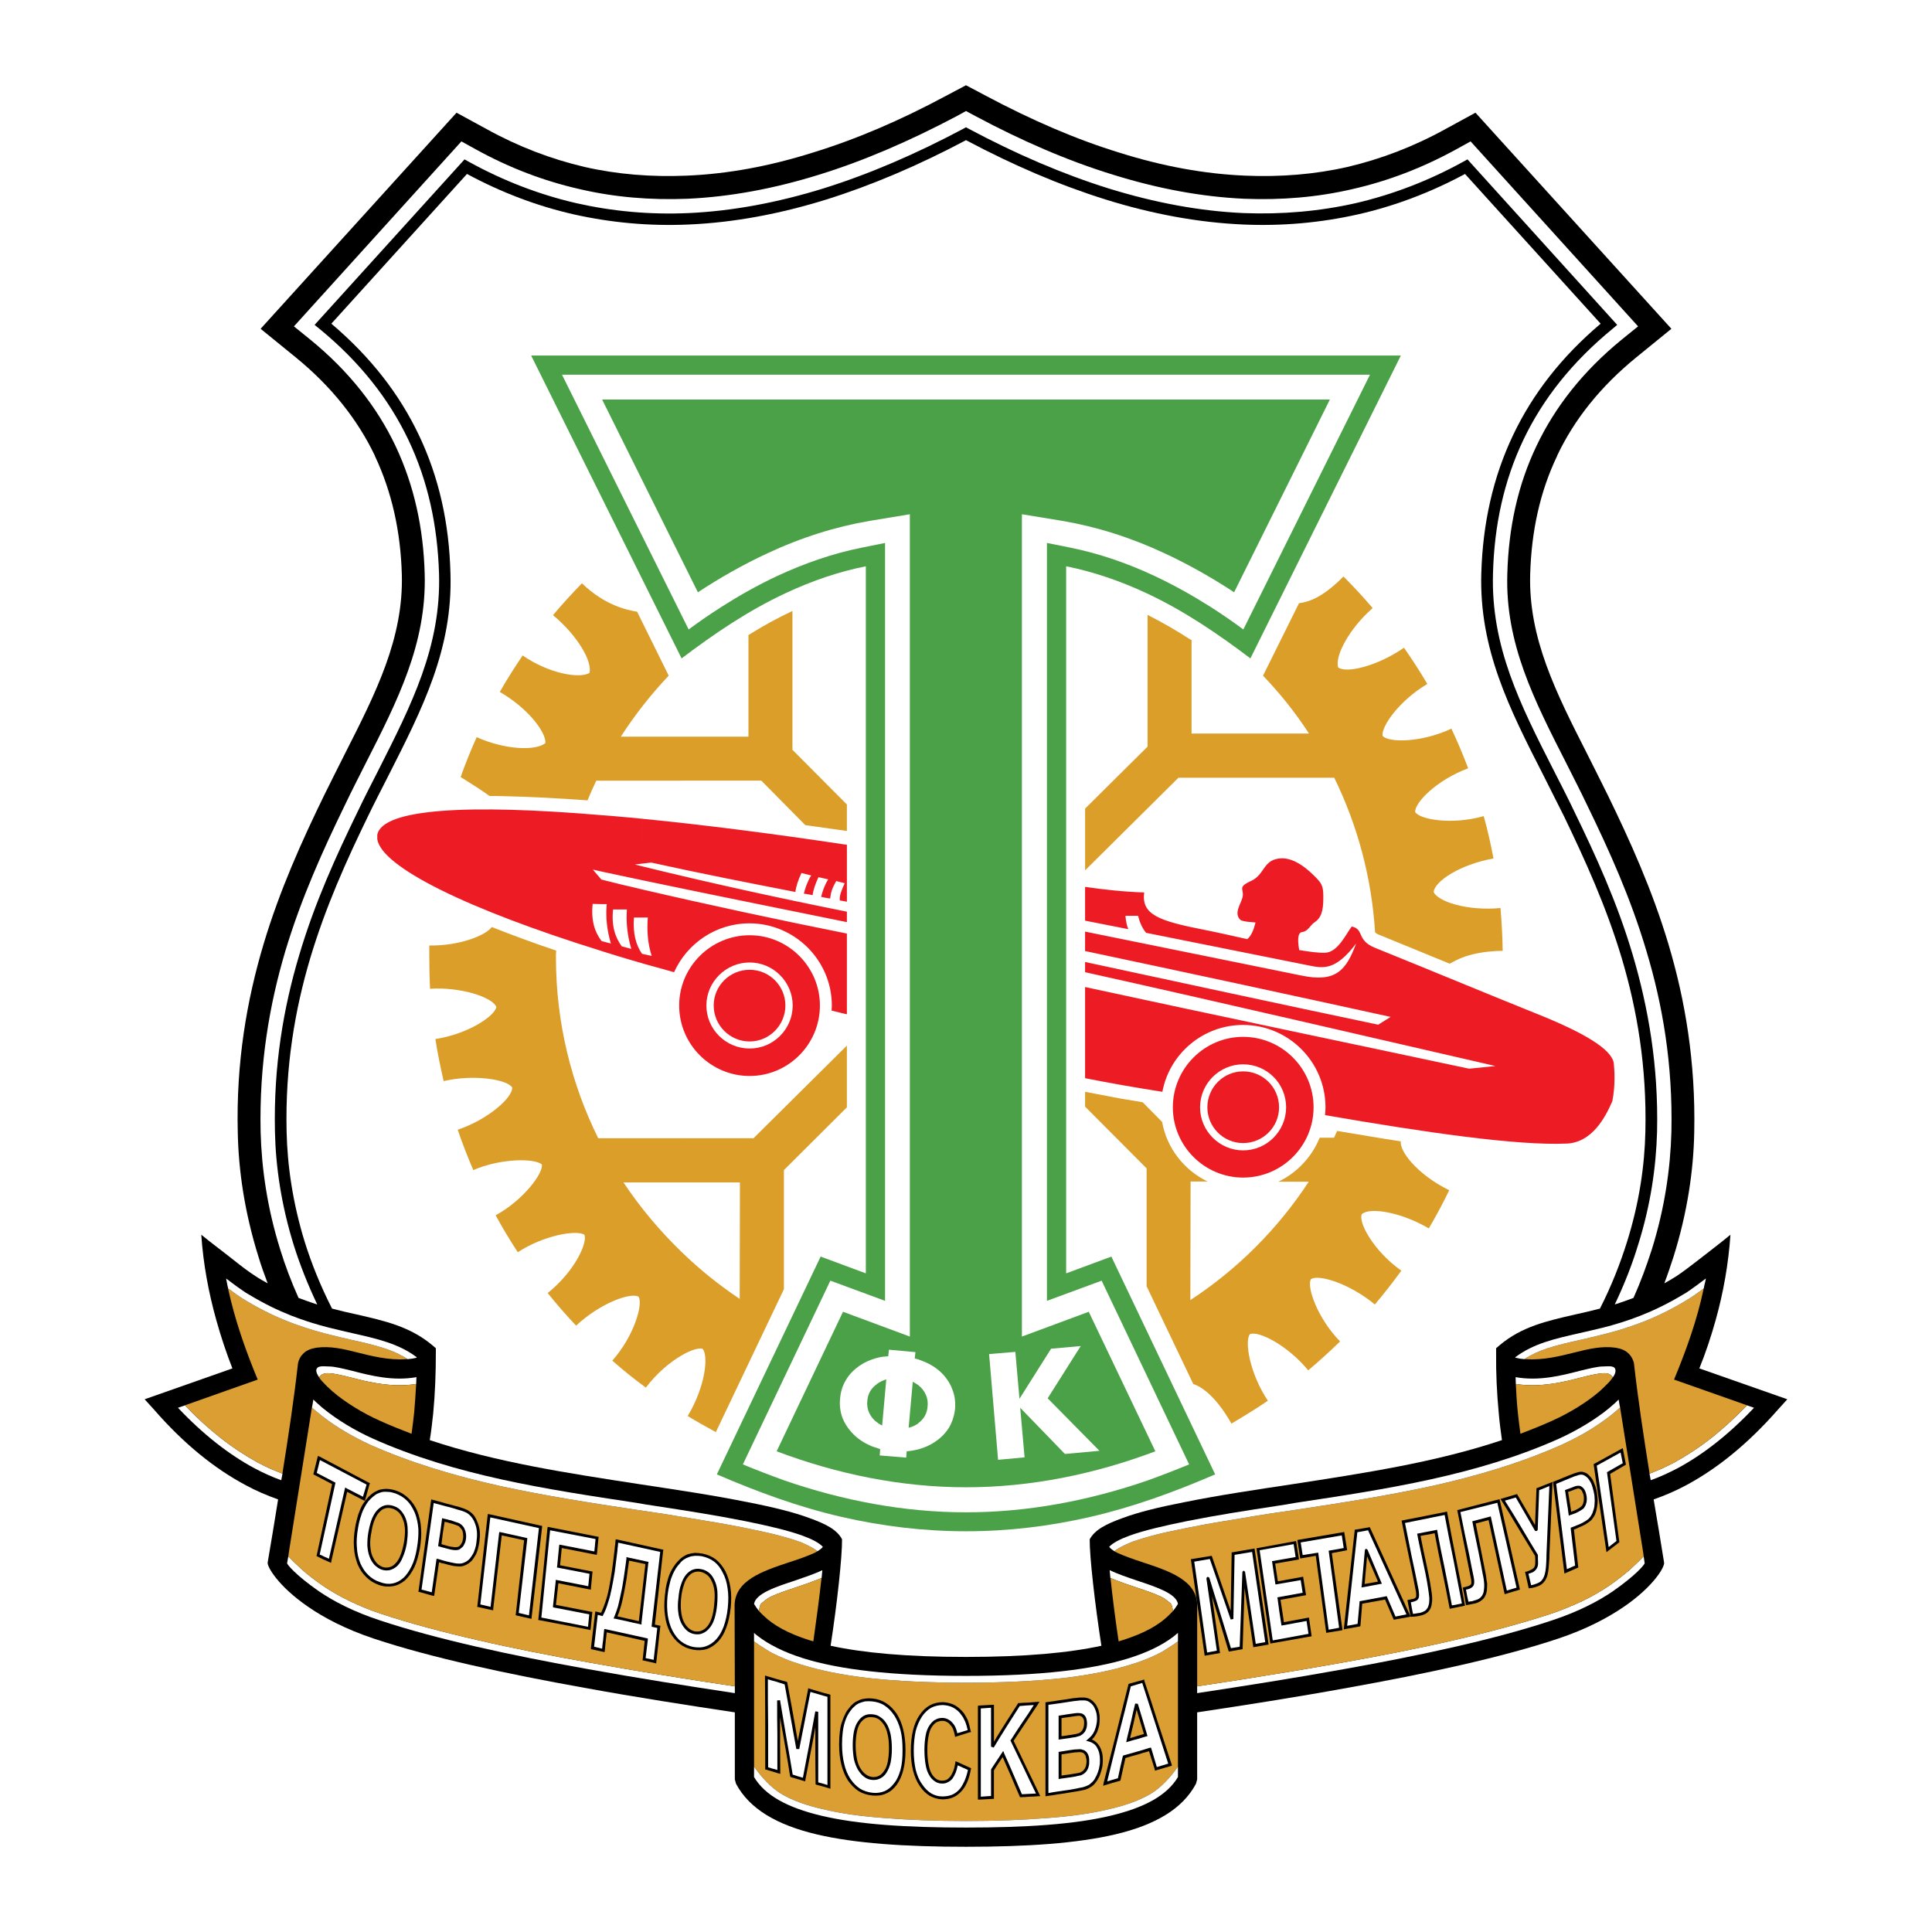 <?xml version="1.0" encoding="utf-8"?>
<!-- Generator: Adobe Illustrator 13.0.0, SVG Export Plug-In . SVG Version: 6.00 Build 14948)  -->
<!DOCTYPE svg PUBLIC "-//W3C//DTD SVG 1.0//EN" "http://www.w3.org/TR/2001/REC-SVG-20010904/DTD/svg10.dtd">
<svg version="1.0" id="Layer_1" xmlns="http://www.w3.org/2000/svg" xmlns:xlink="http://www.w3.org/1999/xlink" x="0px" y="0px"
	 width="192.756px" height="192.756px" viewBox="0 0 192.756 192.756" enable-background="new 0 0 192.756 192.756"
	 xml:space="preserve">
<g>
	<polygon fill-rule="evenodd" clip-rule="evenodd" fill="#FFFFFF" points="0,0 192.756,0 192.756,192.756 0,192.756 0,0 	"/>
	<path fill-rule="evenodd" clip-rule="evenodd" d="M26.705,128.038c-0.34-0.897-0.655-1.771-0.922-2.668
		c-1.382-4.414-1.988-8.609-2.061-12.393c-0.17-6.984,0.897-13.168,2.57-18.77c1.625-5.433,3.832-10.307,6.039-14.842
		c0.703-1.431,1.406-2.813,2.085-4.171c3.104-6.111,5.845-11.52,5.675-17.873c-0.121-4.292-0.994-8.246-2.691-11.835v-0.024
		c-1.722-3.589-4.292-6.863-7.882-9.798l-3.517-2.861l19.547-21.559l2.982,1.625c3.201,1.771,6.475,3.007,9.773,3.783
		c3.298,0.752,6.693,1.019,10.186,0.873c4.123-0.169,8.293-0.946,12.538-2.28c4.365-1.333,8.828-3.249,13.338-5.674l2.013-1.067
		l2.013,1.067c4.511,2.401,8.973,4.341,13.338,5.674c4.244,1.334,8.416,2.11,12.538,2.28c3.492,0.146,6.888-0.121,10.186-0.873
		c3.298-0.776,6.572-2.013,9.773-3.783l2.982-1.625l19.547,21.559l-3.517,2.861c-3.59,2.935-6.184,6.208-7.882,9.798v0.024
		c-1.722,3.589-2.57,7.542-2.691,11.835c-0.17,6.354,2.57,11.762,5.675,17.873c0.679,1.358,1.382,2.74,2.085,4.171
		c2.207,4.535,4.414,9.409,6.039,14.842c1.673,5.602,2.716,11.786,2.57,18.77c-0.072,3.783-0.679,7.979-2.062,12.393
		c-0.291,0.897-0.582,1.771-0.922,2.668c0.389-0.219,0.776-0.438,1.189-0.703c0.63-0.413,1.455-1.043,2.206-1.625
		c1.067-0.849,2.158-1.649,3.201-2.522c-0.194,2.886-0.703,5.771-1.479,8.536c-0.461,1.649-0.994,3.25-1.624,4.802l8.778,3.08
		l-0.945,1.043c-2.983,3.396-6.015,5.845-9.119,7.518c-1.091,0.582-2.158,1.043-3.273,1.431c0.34,2.013,0.728,4.293,1.043,6.306
		c0.072,0.412-1.019,2.353-4.026,4.413c-1.6,1.092-3.734,2.231-6.571,3.177c-5.675,1.893-13.266,3.518-20.978,4.899
		c-5.189,0.946-10.331,1.746-15.012,2.449v6.693l-0.121,0.437c-1.334,2.498-4.05,4.099-8.052,5.045
		c-3.807,0.896-8.803,1.236-14.89,1.236s-11.107-0.34-14.89-1.236c-4.001-0.946-6.717-2.547-8.051-5.045l-0.122-0.437v-6.693
		c-4.68-0.703-9.846-1.503-15.011-2.449c-7.712-1.382-15.303-3.007-20.978-4.899c-2.837-0.945-4.995-2.085-6.572-3.177
		c-3.007-2.061-4.099-4.001-4.05-4.413c0.339-2.013,0.728-4.293,1.042-6.306c-1.091-0.388-2.183-0.849-3.25-1.431
		c-3.128-1.673-6.16-4.122-9.118-7.518l-0.946-1.043l8.754-3.08c-0.606-1.552-1.14-3.152-1.601-4.802
		c-0.776-2.765-1.31-5.65-1.503-8.536c1.067,0.873,2.158,1.674,3.225,2.522c0.728,0.582,1.552,1.212,2.207,1.625
		C25.904,127.601,26.316,127.819,26.705,128.038L26.705,128.038z"/>
	<path fill-rule="evenodd" clip-rule="evenodd" fill="#DA9E32" d="M117.525,176.249v-0.873V163.76
		c-0.631,0.461-1.504,0.994-1.771,1.14c-0.849,0.437-1.844,0.849-2.983,1.188c-1.795,0.558-4.001,1.019-6.718,1.334
		c-2.716,0.291-5.893,0.461-9.676,0.461s-6.984-0.17-9.676-0.461c-2.716-0.315-4.923-0.776-6.717-1.334
		c-1.14-0.34-2.135-0.752-2.983-1.188c-0.267-0.146-1.139-0.679-1.77-1.14v11.713v0.776c0.655,0.945,1.649,2.11,2.837,2.789
		c1.043,0.606,2.401,1.091,4.001,1.455c1.77,0.437,3.88,0.728,6.256,0.897c2.426,0.194,5.117,0.291,8.052,0.291
		s5.626-0.097,8.052-0.291c2.376-0.17,4.462-0.461,6.257-0.897c1.6-0.364,2.934-0.849,4.001-1.455
		C115.876,178.359,116.87,177.194,117.525,176.249L117.525,176.249z"/>
	<path fill-rule="evenodd" clip-rule="evenodd" fill="#FFFFFF" d="M96.378,182.336c5.941,0,10.815-0.315,14.453-1.188
		c3.347-0.8,5.603-2.013,6.694-3.855v-1.043c-0.655,0.945-1.649,2.11-2.838,2.789c-1.067,0.606-2.401,1.091-4.001,1.455
		c-1.795,0.437-3.881,0.728-6.257,0.897c-2.426,0.194-5.117,0.291-8.052,0.291s-5.626-0.097-8.052-0.291
		c-2.376-0.17-4.486-0.461-6.256-0.897c-1.601-0.364-2.958-0.849-4.001-1.455c-1.188-0.679-2.183-1.844-2.837-2.789v1.043
		c1.091,1.843,3.347,3.056,6.693,3.855C85.562,182.021,90.437,182.336,96.378,182.336L96.378,182.336z"/>
	<path fill-rule="evenodd" clip-rule="evenodd" fill="#FFFFFF" d="M163.99,155.271l0.097,0.68c0.024,0.121-0.873,1.212-3.177,2.812
		c-1.455,0.994-3.443,2.037-6.087,2.91c-5.603,1.867-13.096,3.492-20.711,4.851c-4.947,0.897-10.04,1.697-14.672,2.4v-0.679
		c2.377-0.363,4.802-0.728,7.105-1.115c2.474-0.389,4.996-0.825,7.445-1.262c3.783-0.679,7.542-1.406,11.083-2.23
		c3.492-0.801,6.742-1.674,9.555-2.595c1.188-0.389,2.256-0.849,3.201-1.286c1.067-0.509,1.965-1.042,2.716-1.552
		c0.874-0.606,1.528-1.14,2.014-1.552C163.093,156.169,163.529,155.757,163.99,155.271L163.99,155.271z"/>
	<path fill-rule="evenodd" clip-rule="evenodd" fill="#DA9E32" d="M161.638,140.43c-0.121,0.098-0.242,0.194-0.363,0.315
		c-0.729,0.631-1.577,1.237-2.498,1.819c-0.922,0.582-1.916,1.091-2.91,1.552c-4.172,1.867-8.562,3.152-13.023,4.147
		c-4.486,0.97-8.973,1.673-13.459,2.352c-1.892,0.268-3.783,0.559-5.456,0.85c-1.795,0.291-3.565,0.581-5.36,0.945
		c-1.188,0.242-2.279,0.461-3.226,0.703c-0.921,0.242-1.746,0.485-2.425,0.728c-0.34,0.146-1.188,0.485-1.746,0.922
		c0.097,0.048,0.17,0.097,0.267,0.146c0.68,0.315,1.625,0.654,2.595,0.97c2.644,0.873,5.385,1.795,5.408,4.269v8.075v0.024
		c2.377-0.363,4.802-0.728,7.105-1.115c2.474-0.389,4.996-0.825,7.445-1.262c3.783-0.679,7.542-1.406,11.083-2.23
		c3.492-0.801,6.742-1.674,9.555-2.595c1.188-0.389,2.256-0.849,3.201-1.286c1.067-0.509,1.965-1.042,2.716-1.552
		c0.874-0.606,1.528-1.14,2.014-1.552c0.533-0.485,0.97-0.897,1.431-1.383l-0.049-0.363L161.638,140.43L161.638,140.43z"/>
	<path fill-rule="evenodd" clip-rule="evenodd" fill="#FFFFFF" d="M174.297,140.212l0.703,0.242
		c-2.522,2.668-5.068,4.656-7.639,6.039c-0.897,0.461-1.771,0.873-2.668,1.188c-0.049-0.218-0.072-0.437-0.121-0.654
		c0.412-0.17,0.8-0.315,1.188-0.485c0.437-0.193,0.849-0.412,1.285-0.63c1.237-0.68,2.498-1.504,3.734-2.475
		C171.969,142.491,173.133,141.424,174.297,140.212L174.297,140.212z"/>
	<path fill-rule="evenodd" clip-rule="evenodd" fill="#DA9E32" d="M169.98,128.547c-0.121,0.098-0.268,0.194-0.389,0.291
		c-0.34,0.242-0.679,0.485-0.994,0.68c-2.086,1.309-4.025,2.183-5.845,2.788c-1.794,0.631-3.468,0.995-5.02,1.358
		c-1.213,0.267-2.353,0.533-3.396,0.873c-0.8,0.267-1.552,0.606-2.255,1.066c0.048,0,0.121,0,0.194,0
		c1.697,0.122,3.419-0.314,4.874-0.679c1.334-0.339,2.668-0.654,4.05-0.461c0.558,0.098,1.019,0.268,1.383,0.68
		c0.218,0.242,0.363,0.558,0.436,0.849c0.413,3.686,0.971,7.324,1.553,10.985c0,0.024,0,0.024,0,0.049
		c0.412-0.17,0.8-0.315,1.188-0.485c0.437-0.193,0.849-0.412,1.285-0.63c1.237-0.68,2.498-1.504,3.734-2.475
		c1.188-0.945,2.353-2.013,3.517-3.225l-0.121-0.049l-7.154-2.521C168.258,134.658,169.325,131.676,169.98,128.547L169.98,128.547z"
		/>
	<path fill-rule="evenodd" clip-rule="evenodd" fill="#FFFFFF" d="M170.198,127.553c-0.049,0.242-0.097,0.485-0.17,0.752
		c0,0.072-0.024,0.146-0.048,0.242c-0.121,0.098-0.268,0.194-0.389,0.291c-0.34,0.242-0.679,0.485-0.994,0.68
		c-2.086,1.309-4.025,2.183-5.845,2.788c-1.794,0.631-3.468,0.995-5.02,1.358c-1.213,0.267-2.353,0.533-3.396,0.873
		c-0.8,0.267-1.552,0.606-2.255,1.066c-0.315-0.023-0.606-0.072-0.897-0.145c0-0.024,0-0.024,0-0.049
		c1.795-1.358,3.929-1.843,6.402-2.401c0.775-0.169,1.552-0.363,2.377-0.558c2.376-0.606,4.971-1.504,7.881-3.249
		c0.146-0.073,0.267-0.17,0.412-0.243C168.84,128.571,169.52,128.062,170.198,127.553L170.198,127.553z"/>
	<path fill-rule="evenodd" clip-rule="evenodd" fill="#FFFFFF" d="M159.625,130.56c1.14-2.231,2.013-4.462,2.691-6.62
		c1.237-3.929,1.771-7.663,1.844-11.059c0.145-6.451-0.825-12.126-2.353-17.267c-1.553-5.19-3.662-9.797-5.748-14.138
		c-0.703-1.406-1.382-2.765-2.061-4.099c-3.42-6.693-6.427-12.635-6.209-20.177c0.146-4.971,1.164-9.579,3.177-13.799
		c1.94-4.074,4.802-7.785,8.73-11.107l-13.531-14.938c-3.469,1.867-7.033,3.201-10.646,4.025c-3.76,0.849-7.591,1.188-11.471,1.019
		c-4.487-0.194-9.095-1.043-13.751-2.498c-4.583-1.431-9.215-3.419-13.92-5.917c-4.705,2.498-9.361,4.486-13.92,5.917
		c-4.681,1.455-9.264,2.304-13.75,2.498c-3.904,0.17-7.712-0.17-11.495-1.019c-3.614-0.825-7.154-2.158-10.622-4.025L33.058,32.294
		c3.929,3.323,6.791,7.033,8.73,11.107c2.013,4.22,3.031,8.828,3.153,13.799c0.242,7.542-2.789,13.483-6.184,20.177
		c-0.679,1.334-1.382,2.692-2.062,4.099c-2.11,4.341-4.195,8.948-5.748,14.138c-1.528,5.141-2.498,10.816-2.353,17.267
		c0.073,3.396,0.607,7.13,1.819,11.059c0.679,2.158,1.576,4.389,2.716,6.62c0.849,0.219,1.649,0.413,2.45,0.582
		c2.861,0.655,5.335,1.213,7.566,3.08l0.339,0.291v0.437c0,2.037-0.072,4.05-0.266,6.087c-0.097,0.873-0.194,1.771-0.34,2.644
		c6.693,2.231,13.799,3.298,20.881,4.39c3.662,0.558,7.323,1.091,10.913,1.818c2.498,0.485,4.535,0.995,6.039,1.553
		c1.697,0.605,2.813,1.188,3.298,2.134c0.024,1.673-0.485,6.402-1.14,10.622c3.225,0.703,7.591,1.115,13.508,1.115
		s10.282-0.412,13.508-1.115c-0.654-4.22-1.188-8.949-1.164-10.622c0.51-0.946,1.625-1.528,3.322-2.134
		c1.504-0.558,3.541-1.067,6.038-1.553c3.59-0.728,7.252-1.261,10.914-1.818c7.057-1.092,14.187-2.158,20.855-4.39
		c-0.121-0.873-0.242-1.771-0.315-2.644c-0.193-2.037-0.291-4.05-0.267-6.087v-0.437l0.34-0.291c2.207-1.867,4.704-2.425,7.566-3.08
		C157.951,130.973,158.776,130.778,159.625,130.56L159.625,130.56z"/>
	<path fill-rule="evenodd" clip-rule="evenodd" fill="#FFFFFF" d="M29.785,129.493c-0.728-1.625-1.334-3.226-1.819-4.802
		c-1.31-4.172-1.867-8.148-1.964-11.763c-0.146-6.741,0.873-12.683,2.474-18.066c1.601-5.311,3.759-10.064,5.917-14.502
		c0.679-1.431,1.382-2.789,2.062-4.147c3.25-6.378,6.111-12.028,5.917-18.94c-0.122-4.607-1.067-8.876-2.91-12.78
		c-1.844-3.88-4.632-7.445-8.488-10.598l-1.649-1.333l16.709-18.455l1.406,0.776c3.371,1.867,6.839,3.177,10.355,3.977
		c3.517,0.824,7.105,1.115,10.792,0.97c4.292-0.194,8.682-1.018,13.12-2.4c4.486-1.382,9.07-3.371,13.75-5.845l0.921-0.509
		l0.946,0.509c4.632,2.474,9.215,4.463,13.726,5.845c4.438,1.382,8.804,2.207,13.096,2.4c3.686,0.146,7.3-0.146,10.815-0.97
		c3.517-0.8,6.961-2.11,10.355-3.977l1.406-0.776l16.71,18.455l-1.649,1.333c-3.856,3.153-6.645,6.718-8.488,10.598
		c-1.867,3.904-2.788,8.173-2.91,12.78c-0.218,6.912,2.668,12.562,5.918,18.94c0.679,1.358,1.382,2.716,2.061,4.147
		c2.159,4.438,4.317,9.191,5.894,14.502c1.625,5.384,2.644,11.325,2.498,18.066c-0.098,3.614-0.655,7.591-1.965,11.763
		c-0.509,1.576-1.091,3.177-1.818,4.802c-0.631,0.242-1.262,0.46-1.867,0.654c0.945-1.988,1.722-3.953,2.304-5.869
		c1.285-4.05,1.818-7.881,1.916-11.373c0.146-6.572-0.873-12.368-2.426-17.631c-1.552-5.238-3.686-9.895-5.82-14.284
		c-0.679-1.431-1.382-2.789-2.062-4.123c-3.346-6.572-6.28-12.368-6.062-19.644c0.122-4.802,1.092-9.264,3.031-13.338
		c1.94-4.074,4.875-7.785,8.9-11.083l0.461-0.388L146.408,15.9l-0.389,0.218c-3.516,1.94-7.105,3.298-10.743,4.147
		c-3.662,0.825-7.372,1.14-11.18,0.995c-4.413-0.194-8.899-1.043-13.459-2.449c-4.584-1.431-9.264-3.444-13.993-5.966l-0.267-0.146
		l-0.267,0.146c-4.729,2.522-9.41,4.535-13.993,5.966c-4.559,1.406-9.07,2.255-13.459,2.449c-3.808,0.169-7.542-0.17-11.18-0.995
		c-3.662-0.849-7.227-2.207-10.744-4.147L46.348,15.9L31.385,32.416l0.485,0.388c4.025,3.298,6.936,7.009,8.876,11.083
		c1.94,4.074,2.91,8.537,3.056,13.338c0.218,7.275-2.741,13.071-6.063,19.644c-0.679,1.333-1.382,2.691-2.062,4.123
		c-2.134,4.389-4.268,9.045-5.82,14.284c-1.576,5.263-2.571,11.059-2.425,17.631c0.073,3.492,0.63,7.323,1.892,11.373
		c0.606,1.916,1.382,3.881,2.328,5.869C31.045,129.953,30.415,129.735,29.785,129.493L29.785,129.493z"/>
	<path fill-rule="evenodd" clip-rule="evenodd" fill="#4BA147" d="M52.993,35.471h86.77l-15.011,30.217
		c-3.274-2.474-6.621-4.753-10.355-6.499c-2.691-1.261-5.384-2.159-8.027-2.692v70.546l4.511-1.673l10.355,21.729
		c-4.05,1.746-8.148,3.25-12.465,4.244c-4.002,0.922-8.148,1.432-12.393,1.432s-8.391-0.51-12.417-1.432
		c-4.317-0.994-8.391-2.498-12.441-4.244l10.355-21.729l4.51,1.673V56.497c-2.667,0.533-5.335,1.431-8.027,2.692
		c-3.734,1.746-7.082,4.025-10.355,6.499L52.993,35.471L52.993,35.471z"/>
	<path fill-rule="evenodd" clip-rule="evenodd" fill="#FFFFFF" d="M56.072,37.387l12.635,25.416
		c1.042-0.776,2.134-1.528,3.274-2.255c1.746-1.115,3.589-2.158,5.554-3.08c2.716-1.261,5.553-2.256,8.487-2.838l2.28-0.46v75.615
		l-5.457-2.013l-8.73,18.333c1.358,0.558,2.741,1.092,4.147,1.601c5.845,2.014,11.956,3.178,18.116,3.178
		c6.16,0,12.271-1.164,18.115-3.178c1.407-0.509,2.789-1.043,4.147-1.601l-8.73-18.333l-5.457,2.013V54.169l2.28,0.46
		c2.935,0.582,5.771,1.577,8.464,2.838c1.964,0.921,3.807,1.964,5.577,3.08c1.14,0.728,2.231,1.479,3.274,2.255l12.635-25.416
		H56.072L56.072,37.387z"/>
	<path fill-rule="evenodd" clip-rule="evenodd" fill="#4BA147" d="M60.074,39.861l9.555,19.231c2.28-1.503,4.583-2.789,6.863-3.855
		c3.468-1.625,6.887-2.692,10.307-3.274l3.977-0.655v82.042l-6.669-2.474l-6.621,13.92c6.039,2.28,12.417,3.59,18.892,3.59
		c6.476,0,12.854-1.31,18.892-3.59l-6.645-13.92l-6.669,2.474V51.307l4.001,0.655c3.42,0.582,6.839,1.649,10.307,3.274
		c2.279,1.067,4.584,2.352,6.863,3.855l9.555-19.231H60.074L60.074,39.861z"/>
	<polygon fill-rule="evenodd" clip-rule="evenodd" fill="#FFFFFF" points="99.579,145.645 98.682,135.095 101.301,134.877 
		101.713,139.557 104.865,134.562 107.824,134.295 104.526,139.509 109.691,144.747 106.248,145.062 101.786,140.454 
		102.223,145.401 99.579,145.645 	"/>
	<path fill-rule="evenodd" clip-rule="evenodd" fill="#FFFFFF" d="M91.625,144.602v-2.619c0.558-0.413,0.874-0.971,0.922-1.674
		c0.073-0.728-0.17-1.358-0.679-1.892c-0.097-0.072-0.169-0.146-0.243-0.218v-2.571c0.194,0.073,0.388,0.146,0.558,0.219
		c0.679,0.267,1.261,0.654,1.746,1.115c0.509,0.51,0.873,1.067,1.091,1.674c0.243,0.606,0.315,1.236,0.267,1.916
		c-0.073,0.679-0.267,1.285-0.582,1.843c-0.339,0.558-0.8,1.042-1.382,1.431C92.813,144.188,92.231,144.432,91.625,144.602
		L91.625,144.602z M87.478,141.885c0.17,0.146,0.34,0.243,0.534,0.34l0.413-4.607c-0.315,0.097-0.631,0.242-0.897,0.437
		c-0.024,0-0.049,0.024-0.049,0.048v-2.619c0.049,0,0.122-0.023,0.194-0.048c0.291-0.073,0.63-0.098,0.946-0.121l0.073-0.655
		l2.643,0.242l-0.072,0.631c0.121,0.024,0.242,0.072,0.363,0.097v2.571c-0.169-0.121-0.363-0.243-0.558-0.34l-0.412,4.583
		c0.339-0.072,0.63-0.218,0.897-0.388c0.024-0.024,0.049-0.049,0.073-0.072v2.619c-0.073,0.024-0.145,0.024-0.218,0.048
		c-0.291,0.073-0.606,0.121-0.946,0.146l-0.048,0.631l-2.644-0.219l0.048-0.63c-0.121-0.049-0.243-0.073-0.34-0.121V141.885
		L87.478,141.885z M86.532,139.775c-0.073,0.752,0.169,1.357,0.679,1.892c0.072,0.072,0.169,0.146,0.266,0.218v2.571
		c-0.194-0.049-0.388-0.122-0.582-0.194c-0.654-0.291-1.237-0.654-1.722-1.14c-0.509-0.51-0.873-1.043-1.115-1.649
		c-0.219-0.606-0.315-1.236-0.243-1.916c0.048-0.679,0.243-1.31,0.582-1.867c0.315-0.558,0.776-1.019,1.358-1.431
		c0.534-0.363,1.091-0.606,1.722-0.776v2.619C86.896,138.515,86.581,139.072,86.532,139.775L86.532,139.775z"/>
	<path fill-rule="evenodd" clip-rule="evenodd" fill="#ED1C24" d="M74.794,93.31c3.856,0,7.009,3.153,7.009,7.008
		c0,3.881-3.153,7.033-7.009,7.033c-3.88,0-7.033-3.152-7.033-7.033C67.762,96.463,70.914,93.31,74.794,93.31L74.794,93.31z"/>
	<path fill-rule="evenodd" clip-rule="evenodd" fill="#ED1C24" d="M124.024,103.447c3.88,0,7.032,3.152,7.032,7.032
		c0,3.856-3.152,7.009-7.032,7.009c-3.856,0-7.009-3.152-7.009-7.009C117.016,106.6,120.168,103.447,124.024,103.447
		L124.024,103.447z"/>
	<path fill-rule="evenodd" clip-rule="evenodd" fill="#FFFFFF" d="M124.024,106.188c2.376,0,4.292,1.916,4.292,4.292
		c0,2.353-1.916,4.293-4.292,4.293c-2.353,0-4.293-1.94-4.293-4.293C119.731,108.104,121.672,106.188,124.024,106.188
		L124.024,106.188z"/>
	<path fill-rule="evenodd" clip-rule="evenodd" fill="#ED1C24" d="M124.024,106.891c1.988,0,3.589,1.601,3.589,3.589
		c0,1.965-1.601,3.565-3.589,3.565c-1.965,0-3.565-1.601-3.565-3.565C120.459,108.491,122.06,106.891,124.024,106.891
		L124.024,106.891z"/>
	<path fill-rule="evenodd" clip-rule="evenodd" fill="#FFFFFF" d="M117.525,163.76v-0.485v-0.363
		c-0.146,0.121-0.292,0.242-0.437,0.363c-1.116,0.849-2.571,1.576-4.512,2.183c-3.54,1.092-8.682,1.746-16.199,1.746
		c-7.518,0-12.684-0.654-16.2-1.746c-2.013-0.631-3.516-1.406-4.632-2.279c-0.121-0.098-0.218-0.17-0.315-0.267v0.267v0.582
		c0.631,0.461,1.503,0.994,1.77,1.14c0.849,0.437,1.843,0.849,2.983,1.188c1.794,0.558,4.001,1.019,6.717,1.334
		c2.692,0.291,5.893,0.461,9.676,0.461s6.96-0.17,9.676-0.461c2.717-0.315,4.923-0.776,6.718-1.334
		c1.14-0.34,2.135-0.752,2.983-1.188C116.021,164.754,116.895,164.221,117.525,163.76L117.525,163.76z"/>
	<path fill-rule="evenodd" clip-rule="evenodd" fill="#FFFFFF" d="M81.973,157.43c0.024-0.267,0.049-0.533,0.073-0.775
		c-0.8,0.388-1.77,0.703-2.74,1.042c-1.916,0.631-3.904,1.286-4.074,2.328c0.146,0.243,0.315,0.485,0.509,0.728
		c0-0.339,0.097-0.703,0.242-0.8c0.194-0.146,0.485-0.437,0.922-0.655c0.728-0.339,1.673-0.654,2.619-0.97
		c0.485-0.17,0.97-0.315,1.455-0.509C81.318,157.696,81.658,157.575,81.973,157.43L81.973,157.43z"/>
	<path fill-rule="evenodd" clip-rule="evenodd" fill="#DA9E32" d="M81.148,163.76c0.291-2.086,0.606-4.365,0.8-6.209
		c0-0.048,0-0.072,0.024-0.121c-0.315,0.146-0.655,0.267-0.994,0.389c-0.485,0.193-0.97,0.339-1.455,0.509
		c-0.946,0.315-1.892,0.631-2.619,0.97c-0.437,0.219-0.728,0.51-0.922,0.655c-0.145,0.097-0.242,0.461-0.242,0.8
		c0.146,0.146,0.267,0.292,0.437,0.438c0.97,0.945,2.425,1.77,4.56,2.449C80.881,163.687,81.027,163.711,81.148,163.76
		L81.148,163.76z"/>
	<path fill-rule="evenodd" clip-rule="evenodd" fill="#FFFFFF" d="M28.766,155.271l-0.122,0.68
		c-0.024,0.121,0.873,1.212,3.177,2.812c1.455,0.994,3.444,2.037,6.112,2.91c5.602,1.867,13.095,3.492,20.71,4.851
		c4.947,0.897,10.016,1.697,14.672,2.4v-0.679c-2.401-0.363-4.826-0.728-7.13-1.115c-2.473-0.389-4.971-0.825-7.42-1.262
		c-3.783-0.679-7.542-1.406-11.083-2.23c-3.492-0.801-6.766-1.674-9.555-2.595c-1.213-0.389-2.28-0.849-3.201-1.286
		c-1.067-0.509-1.964-1.042-2.716-1.552c-0.873-0.606-1.552-1.14-2.013-1.552C29.663,156.169,29.227,155.757,28.766,155.271
		L28.766,155.271z"/>
	<path fill-rule="evenodd" clip-rule="evenodd" fill="#DA9E32" d="M31.118,140.43c0.121,0.098,0.218,0.194,0.364,0.315
		c0.728,0.631,1.576,1.237,2.498,1.819c0.921,0.582,1.916,1.091,2.886,1.552c4.195,1.867,8.585,3.152,13.047,4.147
		c4.462,0.97,8.973,1.673,13.459,2.352c1.892,0.268,3.759,0.559,5.457,0.85c1.77,0.291,3.565,0.581,5.359,0.945
		c1.188,0.242,2.255,0.461,3.202,0.703c0.945,0.242,1.77,0.485,2.449,0.728c0.339,0.146,1.164,0.485,1.722,0.922
		c-0.073,0.048-0.17,0.097-0.243,0.146c-0.679,0.315-1.625,0.654-2.619,0.97c-2.619,0.873-5.359,1.795-5.408,4.269l0.024,8.075
		v0.024c-2.401-0.363-4.826-0.728-7.13-1.115c-2.473-0.389-4.971-0.825-7.42-1.262c-3.783-0.679-7.542-1.406-11.083-2.23
		c-3.492-0.801-6.766-1.674-9.555-2.595c-1.213-0.389-2.28-0.849-3.201-1.286c-1.067-0.509-1.964-1.042-2.716-1.552
		c-0.873-0.606-1.552-1.14-2.013-1.552c-0.534-0.485-0.97-0.897-1.431-1.383l0.048-0.363L31.118,140.43L31.118,140.43z"/>
	<path fill-rule="evenodd" clip-rule="evenodd" fill="#FFFFFF" d="M31.264,139.63l-0.097,0.582l-0.048,0.218
		c0.121,0.098,0.218,0.194,0.364,0.315c0.728,0.631,1.576,1.237,2.498,1.819c0.921,0.582,1.916,1.091,2.886,1.552
		c4.195,1.867,8.585,3.152,13.047,4.147c4.462,0.97,8.973,1.673,13.459,2.352c1.892,0.268,3.759,0.559,5.457,0.85
		c1.77,0.291,3.565,0.581,5.359,0.945c1.188,0.242,2.255,0.461,3.202,0.703c0.945,0.242,1.77,0.485,2.449,0.728
		c0.339,0.146,1.164,0.485,1.722,0.922c0.243-0.146,0.437-0.291,0.533-0.437c-0.364-0.389-1.042-0.752-2.037-1.116
		c-1.406-0.509-3.347-0.97-5.747-1.454c-2.91-0.582-5.893-1.043-8.9-1.504c-0.654-0.098-1.285-0.194-1.94-0.315
		c-8.973-1.358-18.043-2.716-26.312-6.427c-1.771-0.8-3.541-1.867-4.899-2.982c-0.121-0.098-0.242-0.194-0.339-0.291
		C31.676,140.042,31.458,139.823,31.264,139.63L31.264,139.63z"/>
	<path fill-rule="evenodd" clip-rule="evenodd" fill="#FFFFFF" d="M41.522,138.078c-1.188,0.193-2.352,0.146-3.444,0
		c-1.14-0.146-2.158-0.413-3.104-0.655c-0.46-0.121-0.897-0.218-1.261-0.291c-0.339-0.072-0.655-0.121-0.897-0.121
		c-0.509-0.049-0.825,0.146-0.97,0.412c-0.194-0.267-0.291-0.509-0.291-0.703c0.048-0.534,0.776-0.388,1.261-0.388
		c0.582,0,1.406,0.218,2.328,0.436c1.843,0.485,4.075,1.043,6.403,0.631c0,0.219-0.024,0.437-0.024,0.655
		C41.522,138.078,41.522,138.078,41.522,138.078L41.522,138.078z"/>
	<path fill-rule="evenodd" clip-rule="evenodd" fill="#DA9E32" d="M41.061,143.049c0.097-0.728,0.194-1.455,0.267-2.183
		c0.073-0.921,0.145-1.843,0.194-2.788c-1.188,0.193-2.352,0.146-3.444,0c-1.14-0.146-2.158-0.413-3.104-0.655
		c-0.46-0.121-0.897-0.218-1.261-0.291c-0.339-0.072-0.655-0.121-0.897-0.121c-0.509-0.049-0.825,0.146-0.97,0.412
		c0.073,0.146,0.194,0.291,0.339,0.437c0.267,0.291,0.582,0.606,0.97,0.945c1.261,1.092,3.032,2.184,4.778,2.959
		C38.951,142.225,39.994,142.637,41.061,143.049L41.061,143.049z"/>
	<path fill-rule="evenodd" clip-rule="evenodd" fill="#FFFFFF" d="M18.459,140.212l-0.703,0.242
		c2.522,2.668,5.068,4.656,7.639,6.039c0.873,0.461,1.77,0.873,2.667,1.188c0.048-0.218,0.073-0.437,0.121-0.654
		c-0.412-0.17-0.8-0.315-1.188-0.485c-0.437-0.193-0.873-0.412-1.285-0.63c-1.237-0.68-2.498-1.504-3.735-2.475
		C20.787,142.491,19.599,141.424,18.459,140.212L18.459,140.212z"/>
	<path fill-rule="evenodd" clip-rule="evenodd" fill="#DA9E32" d="M22.751,128.547c0.146,0.098,0.291,0.194,0.413,0.291
		c0.339,0.242,0.655,0.485,0.97,0.68c2.11,1.309,4.05,2.183,5.869,2.788c1.794,0.631,3.467,0.995,4.995,1.358
		c1.237,0.267,2.377,0.533,3.396,0.873c0.825,0.267,1.576,0.606,2.279,1.066c-0.072,0-0.121,0-0.194,0
		c-1.722,0.122-3.419-0.314-4.875-0.679c-1.333-0.339-2.667-0.654-4.05-0.461c-0.558,0.098-1.043,0.268-1.382,0.68
		c-0.243,0.242-0.364,0.558-0.437,0.849c-0.412,3.686-0.97,7.324-1.552,10.985c0,0.024,0,0.024,0,0.049
		c-0.412-0.17-0.8-0.315-1.188-0.485c-0.437-0.193-0.873-0.412-1.285-0.63c-1.237-0.68-2.498-1.504-3.735-2.475
		c-1.188-0.945-2.377-2.013-3.517-3.225l0.121-0.049l7.13-2.521C24.473,134.658,23.431,131.676,22.751,128.547L22.751,128.547z"/>
	<path fill-rule="evenodd" clip-rule="evenodd" fill="#FFFFFF" d="M22.558,127.553c0.048,0.242,0.097,0.485,0.146,0.752
		c0.024,0.072,0.048,0.146,0.048,0.242c0.146,0.098,0.291,0.194,0.413,0.291c0.339,0.242,0.655,0.485,0.97,0.68
		c2.11,1.309,4.05,2.183,5.869,2.788c1.794,0.631,3.467,0.995,4.995,1.358c1.237,0.267,2.377,0.533,3.396,0.873
		c0.825,0.267,1.576,0.606,2.279,1.066c0.315-0.023,0.606-0.072,0.897-0.145c0-0.024,0-0.024,0-0.049
		c-1.794-1.358-3.953-1.843-6.427-2.401c-0.751-0.169-1.552-0.363-2.352-0.558c-2.376-0.606-4.996-1.504-7.881-3.249
		c-0.146-0.073-0.267-0.17-0.413-0.243C23.916,128.571,23.212,128.062,22.558,127.553L22.558,127.553z"/>
	<path fill-rule="evenodd" clip-rule="evenodd" fill="#FFFFFF" d="M110.783,157.43c-0.024-0.267-0.049-0.533-0.073-0.775
		c0.801,0.388,1.746,0.703,2.741,1.042c1.891,0.631,3.904,1.286,4.074,2.328c-0.146,0.243-0.315,0.485-0.51,0.728
		c-0.024-0.339-0.097-0.703-0.242-0.8c-0.194-0.146-0.485-0.437-0.946-0.655c-0.703-0.339-1.649-0.654-2.595-0.97
		c-0.485-0.17-0.97-0.315-1.455-0.509C111.438,157.696,111.099,157.575,110.783,157.43L110.783,157.43z"/>
	<path fill-rule="evenodd" clip-rule="evenodd" fill="#DA9E32" d="M111.607,163.76c-0.315-2.086-0.606-4.365-0.8-6.209
		c0-0.048-0.024-0.072-0.024-0.121c0.315,0.146,0.654,0.267,0.994,0.389c0.485,0.193,0.97,0.339,1.455,0.509
		c0.945,0.315,1.892,0.631,2.595,0.97c0.461,0.219,0.752,0.51,0.946,0.655c0.146,0.097,0.218,0.461,0.242,0.8
		c-0.146,0.146-0.291,0.292-0.437,0.438c-0.97,0.945-2.425,1.77-4.583,2.449C111.874,163.687,111.729,163.711,111.607,163.76
		L111.607,163.76z"/>
	<path fill-rule="evenodd" clip-rule="evenodd" fill="#FFFFFF" d="M161.492,139.63l0.097,0.582l0.049,0.218
		c-0.121,0.098-0.242,0.194-0.363,0.315c-0.729,0.631-1.577,1.237-2.498,1.819c-0.922,0.582-1.916,1.091-2.91,1.552
		c-4.172,1.867-8.562,3.152-13.023,4.147c-4.486,0.97-8.973,1.673-13.459,2.352c-1.892,0.268-3.783,0.559-5.456,0.85
		c-1.795,0.291-3.565,0.581-5.36,0.945c-1.188,0.242-2.279,0.461-3.226,0.703c-0.921,0.242-1.746,0.485-2.425,0.728
		c-0.34,0.146-1.188,0.485-1.746,0.922c-0.218-0.146-0.412-0.291-0.509-0.437c0.363-0.389,1.043-0.752,2.037-1.116
		c1.406-0.509,3.347-0.97,5.747-1.454c2.91-0.582,5.894-1.043,8.9-1.504c0.631-0.098,1.285-0.194,1.916-0.315
		c8.997-1.358,18.067-2.716,26.336-6.427c1.747-0.8,3.541-1.867,4.899-2.982c0.121-0.098,0.218-0.194,0.34-0.291
		C161.08,140.042,161.298,139.823,161.492,139.63L161.492,139.63z"/>
	<path fill-rule="evenodd" clip-rule="evenodd" fill="#FFFFFF" d="M151.233,138.078c1.188,0.193,2.353,0.146,3.444,0
		c1.14-0.146,2.158-0.413,3.104-0.655c0.461-0.121,0.897-0.218,1.262-0.291c0.339-0.072,0.654-0.121,0.897-0.121
		c0.509-0.049,0.824,0.146,0.97,0.412c0.194-0.267,0.291-0.509,0.267-0.703c-0.024-0.534-0.752-0.388-1.236-0.388
		c-0.582,0-1.406,0.218-2.328,0.436c-1.844,0.485-4.074,1.043-6.402,0.631c0,0.219,0.023,0.437,0.023,0.655
		C151.233,138.078,151.233,138.078,151.233,138.078L151.233,138.078z"/>
	<path fill-rule="evenodd" clip-rule="evenodd" fill="#DA9E32" d="M151.694,143.049c-0.097-0.728-0.193-1.455-0.267-2.183
		c-0.097-0.921-0.146-1.843-0.194-2.788c1.188,0.193,2.353,0.146,3.444,0c1.14-0.146,2.158-0.413,3.104-0.655
		c0.461-0.121,0.897-0.218,1.262-0.291c0.339-0.072,0.654-0.121,0.897-0.121c0.509-0.049,0.824,0.146,0.97,0.412
		c-0.097,0.146-0.219,0.291-0.34,0.437c-0.267,0.291-0.605,0.606-0.97,0.945c-1.261,1.092-3.031,2.184-4.777,2.959
		C153.805,142.225,152.762,142.637,151.694,143.049L151.694,143.049z"/>
	<path fill-rule="evenodd" clip-rule="evenodd" fill="#FFFFFF" d="M74.794,96.026c2.353,0,4.292,1.939,4.292,4.292
		c0,2.377-1.94,4.293-4.292,4.293c-2.376,0-4.317-1.916-4.317-4.293C70.478,97.966,72.418,96.026,74.794,96.026L74.794,96.026z"/>
	<path fill-rule="evenodd" clip-rule="evenodd" fill="#ED1C24" d="M74.794,96.754c1.964,0,3.565,1.601,3.565,3.564
		c0,1.965-1.601,3.59-3.565,3.59c-1.989,0-3.589-1.625-3.589-3.59C71.205,98.354,72.806,96.754,74.794,96.754L74.794,96.754z"/>
	<path fill-rule="evenodd" clip-rule="evenodd" fill="#ED1C24" d="M108.261,88.484c1.843,0.267,3.783,0.485,5.894,0.558
		c-0.291,2.207,1.431,2.837,6.038,3.734c1.237,0.243,2.717,0.583,4.244,0.922c0.388-0.315,0.631-0.873,0.824-1.649
		c0-0.049-1.285-0.049-1.527-0.292c-0.655-0.655,0.072-1.576,0.218-2.182c0.243-0.897-0.582-1.019,0.849-1.674
		c1.285-0.582,1.213-1.843,2.474-2.182c1.383-0.388,2.789,0.606,3.856,1.673c0.679,0.679,0.897,0.921,0.897,2.037
		c0,0.946-0.024,2.037-0.849,2.571c-0.485,0.315-0.655,0.922-1.286,0.994c-0.509,0.073-0.388,1.165-0.267,1.795
		c1.019,0.169,1.916,0.291,2.571,0.267c1.285-0.024,2.134-1.94,2.667-2.619c1.261,0.267,0.461,1.358,2.279,2.11
		c5.942,2.401,12.175,4.996,16.055,6.548c4.875,1.94,7.591,3.589,7.809,4.972c0.073,0.703,0.17,2.255-0.146,3.807
		c-0.703,1.625-2.037,4.123-4.559,4.221c-4.972,0.218-14.139-1.116-24.105-2.838c0.023-0.242,0.048-0.509,0.048-0.776
		c0-4.534-3.687-8.221-8.221-8.221c-4.002,0-7.349,2.886-8.052,6.669c-2.644-0.412-5.263-0.873-7.712-1.357v-9.095
		c11.956,2.595,29.587,6.281,38.317,8.148l2.618-0.267c-8.875-2.037-28.47-6.597-40.936-9.361v-1.019
		c9.701,2.085,19.426,4.195,29.247,6.256l1.237-0.776c-10.161-2.23-20.299-4.413-30.484-6.572v-1.94l21.608,4.39
		c3.37,0.703,4.438-0.485,5.432-3.201c-2.037,2.716-3.298,2.474-4.632,2.207l-16.321-3.274c-0.388-0.46-0.654-1.091-0.8-1.697
		h-1.262c0.049,0.558,0.146,1.018,0.291,1.333l-4.316-0.849V88.484L108.261,88.484z M64.124,96.124v-0.946l0.897,0.194
		c-0.412-1.261-0.485-2.571-0.388-3.832h-0.509v-2.789c6.451,1.503,13.799,3.08,20.371,4.39v8.051
		c-0.291-0.048-1.261-0.314-1.527-0.363c0-0.17,0.024-0.34,0.024-0.51c0-4.511-3.71-8.197-8.221-8.197
		c-3.347,0-6.233,2.013-7.518,4.875C66.185,96.705,65.143,96.414,64.124,96.124L64.124,96.124z M64.124,87.83
		c6.475,1.357,14.042,2.886,20.371,4.171v-1.043c-6.911-1.382-13.653-2.862-20.371-4.51V87.83L64.124,87.83z M64.124,86.156
		l0.849-0.097c5.068,1.116,9.288,1.94,14.381,2.934c0.072-0.582,0.291-1.212,0.606-1.892l0.97,0.243
		c-0.388,0.63-0.606,1.285-0.728,1.819c0.291,0.024,0.582,0.097,0.873,0.146c0.073-0.558,0.292-1.165,0.583-1.795l0.97,0.218
		c-0.388,0.63-0.582,1.237-0.703,1.746c0.291,0.073,0.582,0.121,0.897,0.169c0.073-0.63,0.219-1.067,0.606-1.746l0.849,0.218
		c-0.315,0.679-0.558,1.285-0.485,1.722l0.703,0.121v-5.675c-7.372-1.115-14.259-1.988-20.371-2.595V86.156L64.124,86.156z
		 M64.124,81.694v4.462l-0.776,0.097c0.267,0.073,0.51,0.121,0.776,0.194v1.382c-0.703-0.146-1.383-0.292-2.062-0.437V81.5
		C62.741,81.548,63.421,81.621,64.124,81.694L64.124,81.694z M64.124,88.751v2.789h-0.873c-0.122,1.577,0.194,2.74,0.8,3.613
		l0.073,0.024v0.946c-0.703-0.194-1.383-0.413-2.062-0.606v-1.091l0.922,0.242c-0.388-1.309-0.534-2.619-0.437-3.929h-0.485v-2.473
		C62.741,88.412,63.421,88.581,64.124,88.751L64.124,88.751z M62.062,81.5v5.893c-0.703-0.146-1.382-0.292-2.037-0.437V81.33
		C60.68,81.378,61.359,81.427,62.062,81.5L62.062,81.5z M62.062,88.266v2.473h-0.897c-0.17,1.673,0.218,2.789,0.873,3.687h0.024
		v1.091c-0.703-0.219-1.382-0.412-2.037-0.631v-0.994l0.922,0.243c-0.388-1.31-0.534-2.619-0.413-3.929h-0.509v-2.449
		C60.68,87.926,61.359,88.096,62.062,88.266L62.062,88.266z M60.025,81.33v5.626c-0.291-0.073-0.582-0.122-0.873-0.194l0.849,0.994
		c0.024,0,0.024,0,0.024,0v2.449l-0.897-0.024c-0.169,1.698,0.219,2.813,0.873,3.686l0.024,0.024v0.994
		c-13.338-4.147-21.947-8.366-22.384-11.155v-0.412v-0.024C38.127,80.651,46.833,80.215,60.025,81.33L60.025,81.33z"/>
	<path fill-rule="evenodd" clip-rule="evenodd" fill="#DA9E29" d="M114.493,61.347v13.144l-6.232,6.184v6.16l9.312-9.24h15.545
		c2.304,4.705,3.735,9.943,4.074,15.424c0.097,0.097,0.242,0.194,0.461,0.267c2.231,0.922,4.656,1.916,6.984,2.862
		c0.558-0.291,1.94-1.237,5.287-1.285c-0.024-1.431-0.098-2.862-0.219-4.268c-3.395,0.315-6.281-0.679-6.669-1.601
		c0.097-1.067,2.619-2.74,5.966-3.346c-0.267-1.431-0.582-2.838-0.97-4.22c-3.201,0.897-6.379,0.339-6.84-0.412
		c-0.048-0.97,2.184-3.201,5.287-4.365c-0.509-1.334-1.066-2.668-1.673-3.953c-3.007,1.407-6.232,1.407-6.863,0.728
		c-0.17-0.874,1.576-3.468,4.462-5.189c-0.728-1.237-1.504-2.425-2.328-3.614c-2.619,1.819-5.747,2.595-6.571,1.964
		c-0.34-1.091,1.042-3.808,3.443-5.917c-0.922-1.091-1.892-2.134-2.91-3.152c-2.304,2.328-3.687,2.546-4.438,2.667l-3.589,7.227
		c1.697,1.77,3.25,3.71,4.583,5.771h-11.713v-9.312c-0.049-0.048-0.121-0.073-0.17-0.097
		C117.331,62.875,115.924,62.074,114.493,61.347L114.493,61.347z M68.028,135.216v-10.282c1.771,1.722,3.71,3.274,5.771,4.656
		l0.024-11.616h-5.796v-4.414h7.154l9.312-9.239v6.159l-6.281,6.257v11.884l-6.791,14.259c-0.946-0.509-1.892-1.042-2.813-1.6
		c1.771-2.911,2.11-6.063,1.479-6.718C69.678,134.464,68.901,134.707,68.028,135.216L68.028,135.216z M68.028,77.887v-4.39h6.645
		V63.36c1.431-0.897,2.886-1.698,4.389-2.401v13.848l5.432,5.456v2.644c-1.406-0.194-2.789-0.388-4.146-0.583l-4.39-4.438H68.028
		L68.028,77.887z M133.409,112.832c-0.097,0.219-0.218,0.461-0.315,0.68h-1.431c-0.776,1.916-2.255,3.491-4.122,4.389h3.031
		c-3.08,4.705-7.105,8.73-11.811,11.811l0.024-11.835h1.697c-2.328-1.115-4.074-3.322-4.535-5.941l-1.94-1.964
		c-0.824-0.146-1.575-0.267-2.303-0.388c-1.165-0.219-2.305-0.437-3.444-0.655v1.479l6.136,6.16v11.761l4.656,9.75
		c0.582,0.193,2.086,0.921,3.808,3.952c1.236-0.728,2.449-1.479,3.638-2.279c-1.795-2.668-2.353-5.941-1.795-6.645
		c0.849-0.364,3.735,1.091,5.82,3.613c1.091-0.922,2.158-1.892,3.177-2.886c-2.279-2.328-3.347-5.481-2.91-6.208
		c0.728-0.534,3.88,0.436,6.378,2.521c0.922-1.091,1.795-2.207,2.644-3.371c-2.74-1.939-4.292-4.777-3.953-5.626
		c0.728-0.728,3.832-0.267,6.693,1.406c0.728-1.236,1.406-2.498,2.037-3.808c-3.226-1.576-4.995-3.952-4.826-4.874
		C137.702,113.56,135.592,113.196,133.409,112.832L133.409,112.832z M68.028,73.497v4.39h-8.537
		c-0.315,0.655-0.606,1.309-0.873,1.964c-3.031-0.218-5.796-0.363-8.246-0.412c-0.533-0.024-1.043-0.024-1.528-0.024
		c-0.8-0.582-1.843-1.236-2.886-1.892c0.485-1.358,1.019-2.691,1.601-3.977c2.837,1.286,5.941,1.382,6.863,0.582
		c0.024-1.164-1.818-3.517-4.559-5.093c0.703-1.237,1.479-2.449,2.28-3.638c2.643,1.819,5.65,2.328,6.669,1.747
		c0.291-1.116-1.116-3.662-3.638-5.772c0.921-1.091,1.892-2.159,2.886-3.177c2.28,2.207,4.486,2.667,5.505,2.837l3.152,6.378
		c-1.77,1.867-3.371,3.904-4.777,6.087H68.028L68.028,73.497z M68.028,113.56v4.414h-5.82c1.673,2.522,3.638,4.851,5.82,6.96v10.282
		c-1.14,0.655-2.498,1.771-3.589,3.226c-1.164-0.849-2.279-1.746-3.346-2.691c2.183-2.474,3.08-5.627,2.619-6.379
		c-0.8-0.46-3.856,0.655-6.232,2.887c-0.995-1.043-1.94-2.135-2.838-3.25c2.667-2.134,4.001-4.996,3.662-5.82
		c-0.776-0.509-4.05,0.049-6.645,1.746c-0.776-1.188-1.528-2.425-2.207-3.687c2.765-1.503,4.777-4.22,4.607-5.068
		c-0.703-0.631-4.074-0.631-6.839,0.558c-0.558-1.309-1.091-2.643-1.552-4.025c3.032-1.019,5.506-3.226,5.433-4.22
		c-0.509-0.8-3.832-1.334-6.839-0.631c-0.315-1.382-0.606-2.789-0.825-4.195c3.25-0.509,5.893-2.255,6.087-3.201
		c-0.412-0.994-3.589-2.013-6.621-1.818c-0.048-1.043-0.072-2.085-0.072-3.128c0-0.412,0-0.801,0-1.188
		c2.983,0.048,5.626-0.994,6.232-1.843c1.965,0.776,4.05,1.552,6.427,2.353c-0.024,0.218-0.024,0.437-0.024,0.679
		c0,6.475,1.528,12.611,4.22,18.042H68.028L68.028,113.56z"/>
	<path fill-rule="evenodd" clip-rule="evenodd" d="M116.919,176.152c-0.024,0.023-0.073,0.048-0.122,0.048
		c-0.484,0.146-0.945,0.267-1.406,0.413c-0.049,0.023-0.097,0.023-0.146,0.048c-0.024-0.048-0.048-0.097-0.048-0.17
		c-0.194-0.582-0.364-1.188-0.559-1.77c-0.388,0.097-0.775,0.218-1.164,0.339c-0.388,0.098-0.8,0.219-1.188,0.34
		c-0.169,0.703-0.314,1.455-0.484,2.183c-0.024,0.024-0.024,0.048-0.024,0.072c-0.024,0-0.049,0.024-0.072,0.024
		c-0.461,0.121-0.946,0.267-1.407,0.412c-0.072,0.024-0.17,0.049-0.242,0.073c0.024-0.098,0.048-0.194,0.048-0.267
		c0.437-1.674,0.85-3.347,1.262-4.972s0.8-3.25,1.212-4.851c0-0.024,0-0.049,0.024-0.072c0.024,0,0.049,0,0.073-0.024
		c0.437-0.121,0.873-0.243,1.333-0.364c0.049-0.024,0.098-0.024,0.146-0.048c0,0.048,0.023,0.097,0.023,0.146
		c0.461,1.357,0.897,2.716,1.334,4.099c0.461,1.406,0.922,2.812,1.383,4.219C116.895,176.079,116.919,176.128,116.919,176.152
		L116.919,176.152z"/>
	<path fill-rule="evenodd" clip-rule="evenodd" d="M104.308,169.847c0.024,0,0.073-0.024,0.122-0.024
		c0.436-0.049,0.873-0.121,1.309-0.193c0.438-0.049,0.85-0.122,1.286-0.194c0.267-0.024,0.509-0.049,0.703-0.073
		c0.194,0,0.363,0,0.484,0c0.146,0.024,0.292,0.049,0.413,0.098c0.121,0.048,0.242,0.121,0.363,0.218
		c0.098,0.097,0.194,0.194,0.291,0.315c0.098,0.121,0.17,0.267,0.242,0.437c0.073,0.146,0.122,0.315,0.146,0.509
		c0.048,0.171,0.048,0.364,0.048,0.583c0,0.218-0.024,0.437-0.048,0.63c-0.049,0.218-0.122,0.412-0.194,0.631
		c-0.097,0.194-0.194,0.363-0.315,0.533c-0.072,0.073-0.146,0.17-0.219,0.242c0.121,0.049,0.243,0.098,0.34,0.194
		c0.17,0.122,0.291,0.267,0.412,0.461s0.194,0.412,0.267,0.654c0.049,0.219,0.073,0.461,0.073,0.752
		c0,0.194-0.024,0.412-0.049,0.631c-0.048,0.218-0.097,0.412-0.17,0.631c-0.072,0.218-0.145,0.412-0.242,0.582
		c-0.097,0.169-0.218,0.339-0.339,0.484c-0.122,0.146-0.268,0.267-0.437,0.364c-0.146,0.097-0.315,0.17-0.51,0.242
		c-0.121,0.024-0.315,0.073-0.582,0.121c-0.242,0.049-0.582,0.098-1.019,0.17c-0.363,0.073-0.728,0.121-1.091,0.17
		c-0.389,0.072-0.752,0.121-1.116,0.17c-0.048,0.024-0.121,0.024-0.17,0.024c0-1.553,0-3.104,0-4.656
		C104.308,172.976,104.308,171.423,104.308,169.847L104.308,169.847z"/>
	<path fill-rule="evenodd" clip-rule="evenodd" fill="#FFFFFF" d="M104.599,170.089c0,1.479,0,2.935,0,4.414c0,1.455,0,2.91,0,4.39
		c0.34-0.072,0.68-0.121,1.02-0.17c0.339-0.049,0.679-0.097,1.019-0.146c0.412-0.073,0.751-0.121,1.018-0.194
		c0.243-0.048,0.437-0.072,0.534-0.121c0.169-0.049,0.315-0.121,0.46-0.194c0.122-0.097,0.243-0.193,0.364-0.314
		c0.121-0.122,0.219-0.267,0.291-0.438c0.097-0.145,0.17-0.339,0.242-0.533c0.073-0.193,0.122-0.388,0.146-0.582
		c0.049-0.218,0.049-0.412,0.049-0.606c0-0.242-0.024-0.484-0.072-0.679c-0.049-0.218-0.122-0.388-0.219-0.558
		s-0.194-0.291-0.34-0.389c-0.146-0.096-0.291-0.169-0.461-0.218c-0.097-0.024-0.193-0.049-0.291-0.072
		c0.073-0.073,0.146-0.122,0.219-0.194c0.121-0.097,0.242-0.219,0.363-0.364c0.098-0.121,0.194-0.291,0.268-0.461
		c0.072-0.193,0.146-0.388,0.17-0.558c0.048-0.193,0.072-0.412,0.072-0.605c0-0.194-0.024-0.364-0.049-0.534
		c-0.048-0.146-0.072-0.291-0.146-0.437c-0.048-0.146-0.121-0.267-0.194-0.363c-0.072-0.098-0.169-0.194-0.266-0.267
		c-0.073-0.073-0.17-0.122-0.268-0.17c-0.097-0.049-0.218-0.073-0.315-0.073c-0.121,0-0.267,0-0.46,0
		c-0.194,0.024-0.412,0.049-0.655,0.073c-0.437,0.072-0.849,0.121-1.261,0.193C105.424,169.968,105.011,170.041,104.599,170.089
		L104.599,170.089z"/>
	<path fill-rule="evenodd" clip-rule="evenodd" d="M105.618,174.794c0.048-0.024,0.072-0.024,0.12-0.024
		c0.364-0.048,0.704-0.121,1.067-0.17c0.291-0.048,0.558-0.072,0.752-0.072c0.218-0.024,0.364,0,0.461,0.049
		c0.121,0.023,0.218,0.072,0.291,0.146c0.097,0.072,0.17,0.169,0.218,0.267c0.049,0.097,0.098,0.218,0.121,0.339
		c0.024,0.121,0.024,0.267,0.024,0.389c0,0.169,0,0.339-0.048,0.484c-0.024,0.146-0.073,0.267-0.146,0.389
		c-0.073,0.12-0.146,0.218-0.243,0.291c-0.097,0.097-0.193,0.146-0.291,0.194c-0.072,0.048-0.193,0.072-0.363,0.097
		c-0.146,0.048-0.34,0.072-0.582,0.121c-0.388,0.049-0.801,0.121-1.213,0.17c-0.049,0.024-0.121,0.024-0.169,0.024
		c0-0.437,0-0.897,0-1.358C105.618,175.691,105.618,175.23,105.618,174.794L105.618,174.794z"/>
	<path fill-rule="evenodd" clip-rule="evenodd" fill="#FFFFFF" d="M116.555,175.958c-0.437-1.358-0.873-2.716-1.31-4.074
		c-0.437-1.334-0.849-2.644-1.285-3.978c-0.364,0.121-0.752,0.219-1.14,0.34c-0.364,1.527-0.752,3.104-1.164,4.656
		c-0.389,1.601-0.801,3.201-1.188,4.826c0.34-0.098,0.703-0.219,1.067-0.315c0.146-0.728,0.315-1.455,0.484-2.183
		c0.024-0.024,0.024-0.049,0.024-0.072c0.024,0,0.049-0.025,0.073-0.025c0.437-0.12,0.873-0.242,1.285-0.363
		c0.437-0.121,0.849-0.242,1.285-0.388c0.049,0,0.097-0.024,0.146-0.024c0.024,0.049,0.024,0.097,0.049,0.146
		c0.17,0.582,0.363,1.188,0.533,1.795C115.803,176.176,116.191,176.079,116.555,175.958L116.555,175.958z"/>
	<path fill-rule="evenodd" clip-rule="evenodd" d="M114.445,173.072c0,0.048,0.023,0.097,0.048,0.146
		c-0.048,0-0.097,0.024-0.146,0.024c-0.291,0.097-0.582,0.17-0.873,0.267c-0.291,0.072-0.582,0.146-0.873,0.242
		c-0.072,0.024-0.169,0.049-0.242,0.073c0.024-0.098,0.048-0.17,0.048-0.243c0.146-0.605,0.292-1.213,0.438-1.818
		c0.121-0.606,0.267-1.188,0.412-1.795c0.072,0,0.17,0,0.267,0.024c0.146,0.509,0.315,1.019,0.461,1.528
		C114.13,172.029,114.3,172.562,114.445,173.072L114.445,173.072z"/>
	<path fill-rule="evenodd" clip-rule="evenodd" fill="#DA9E32" d="M114.13,172.999c-0.243-0.8-0.485-1.625-0.728-2.425
		c-0.098,0.461-0.219,0.946-0.315,1.406c-0.121,0.461-0.219,0.946-0.34,1.432C113.208,173.266,113.669,173.145,114.13,172.999
		L114.13,172.999z"/>
	<path fill-rule="evenodd" clip-rule="evenodd" d="M105.618,171.181c0.048-0.024,0.097-0.024,0.12-0.024
		c0.268-0.048,0.51-0.073,0.752-0.121c0.631-0.098,1.02-0.146,1.164-0.121c0.268,0,0.461,0.097,0.606,0.291
		c0.073,0.097,0.122,0.218,0.146,0.339c0.024,0.122,0.049,0.268,0.049,0.413c0,0.169-0.024,0.314-0.049,0.437
		c-0.049,0.146-0.097,0.266-0.17,0.388c-0.072,0.097-0.17,0.194-0.267,0.267s-0.218,0.146-0.339,0.17
		c-0.073,0.024-0.194,0.048-0.34,0.097c-0.17,0.024-0.388,0.049-0.631,0.098c-0.291,0.048-0.582,0.072-0.873,0.121
		c-0.049,0-0.097,0.023-0.169,0.023C105.618,172.757,105.618,171.957,105.618,171.181L105.618,171.181z"/>
	<path fill-rule="evenodd" clip-rule="evenodd" fill="#DA9E32" d="M105.908,171.423c0,0.606,0,1.213,0,1.795
		c0.243-0.024,0.461-0.049,0.704-0.098c0.242-0.023,0.46-0.072,0.605-0.097s0.268-0.048,0.315-0.072
		c0.098-0.024,0.194-0.073,0.268-0.122c0.072-0.072,0.145-0.146,0.193-0.218c0.049-0.097,0.097-0.194,0.121-0.291
		c0.024-0.121,0.049-0.242,0.049-0.363c0-0.146,0-0.243-0.024-0.364c-0.024-0.072-0.073-0.17-0.121-0.219
		c-0.073-0.121-0.194-0.169-0.364-0.193c-0.121,0-0.484,0.048-1.091,0.146C106.345,171.351,106.127,171.374,105.908,171.423
		L105.908,171.423z"/>
	<path fill-rule="evenodd" clip-rule="evenodd" fill="#DA9E32" d="M105.908,175.036c0,0.704,0,1.407,0,2.11
		c0.34-0.049,0.704-0.097,1.043-0.146c0.242-0.049,0.412-0.073,0.582-0.098c0.121-0.023,0.219-0.048,0.291-0.072v-0.024
		c0.073-0.024,0.146-0.073,0.219-0.121c0.072-0.072,0.121-0.146,0.193-0.242c0.049-0.098,0.098-0.194,0.121-0.315
		c0.025-0.121,0.049-0.267,0.049-0.412c0-0.122-0.023-0.243-0.049-0.34c-0.023-0.097-0.048-0.194-0.072-0.267c0,0,0,0-0.024,0
		c0,0,0,0,0.024,0c0,0,0,0-0.024,0c-0.024-0.073-0.072-0.121-0.121-0.17s-0.121-0.073-0.194-0.098
		c-0.072-0.023-0.193-0.048-0.363-0.023c-0.194,0-0.437,0.023-0.728,0.072C106.539,174.939,106.224,174.988,105.908,175.036
		L105.908,175.036z"/>
	<path fill-rule="evenodd" clip-rule="evenodd" d="M97.566,179.547c0-1.552,0-3.128,0-4.681c0-1.552,0-3.128,0-4.68
		c0.048,0,0.097-0.024,0.121-0.024c0.437-0.024,0.873-0.049,1.334-0.073c0.048,0,0.097,0,0.146,0c0,0.606,0,1.213,0,1.844
		c0,0.606,0,1.236,0,1.843c0.363-0.631,0.775-1.261,1.164-1.892c0.412-0.631,0.8-1.261,1.212-1.892c0-0.024,0.024-0.049,0.024-0.073
		c0.024,0,0.049,0,0.073,0c0.291-0.023,0.605-0.048,0.897-0.048c0.291-0.024,0.581-0.049,0.897-0.073c0.097,0,0.193,0,0.29-0.024
		c-0.072,0.098-0.121,0.17-0.169,0.268c-0.413,0.606-0.801,1.212-1.213,1.818s-0.801,1.213-1.213,1.819
		c0.437,0.873,0.85,1.77,1.285,2.667c0.438,0.873,0.85,1.771,1.286,2.668c0.023,0.072,0.048,0.121,0.097,0.194
		c-0.073,0-0.146,0-0.219,0c-0.29,0.023-0.558,0.048-0.849,0.048c-0.291,0.024-0.582,0.049-0.849,0.049c-0.049,0-0.073,0-0.121,0
		c0-0.024-0.024-0.049-0.024-0.073c-0.291-0.679-0.582-1.333-0.849-1.988c-0.291-0.63-0.558-1.285-0.849-1.94
		c-0.291,0.438-0.606,0.873-0.873,1.334c0,0.461,0,0.946,0,1.406c0,0.485,0,0.946,0,1.431c-0.049,0-0.098,0-0.121,0
		c-0.437,0.024-0.873,0.049-1.334,0.073C97.663,179.547,97.614,179.547,97.566,179.547L97.566,179.547z"/>
	<path fill-rule="evenodd" clip-rule="evenodd" fill="#FFFFFF" d="M97.857,179.256c0.339-0.024,0.679-0.048,1.019-0.072
		c0-0.437,0-0.873,0-1.31s0-0.873,0-1.31c0.024-0.024,0.024-0.049,0.024-0.073c0.34-0.533,0.703-1.043,1.042-1.576
		c0.049-0.073,0.098-0.146,0.146-0.218c0.048,0.072,0.072,0.169,0.097,0.242c0.315,0.679,0.606,1.358,0.897,2.037
		s0.581,1.358,0.873,2.037c0.46-0.024,0.921-0.049,1.406-0.073c-0.437-0.873-0.849-1.746-1.261-2.619
		c-0.413-0.873-0.85-1.745-1.262-2.619c0-0.023-0.024-0.048-0.024-0.072s0.024-0.024,0.049-0.049
		c0.364-0.582,0.752-1.164,1.14-1.746c0.389-0.558,0.776-1.14,1.14-1.722c-0.461,0.024-0.921,0.049-1.406,0.098
		c-0.437,0.679-0.873,1.382-1.31,2.061c-0.437,0.704-0.873,1.383-1.285,2.086c-0.097-0.024-0.17-0.072-0.267-0.097
		c0-0.631,0-1.285,0-1.94c0-0.654,0-1.285,0-1.94c-0.34,0.024-0.68,0.049-1.019,0.073c0,1.455,0,2.935,0,4.389
		C97.857,176.321,97.857,177.776,97.857,179.256L97.857,179.256z"/>
	<path fill-rule="evenodd" clip-rule="evenodd" d="M95.335,175.716l0.17,0.072l1.286,0.582l0.097,0.049l-0.024,0.121
		c-0.097,0.51-0.218,0.946-0.388,1.31c-0.17,0.388-0.388,0.703-0.631,0.945c-0.243,0.243-0.509,0.437-0.824,0.559
		c-0.315,0.12-0.655,0.169-1.019,0.169c-0.46-0.024-0.873-0.146-1.261-0.363c-0.364-0.219-0.703-0.558-0.994-0.994
		s-0.509-0.946-0.655-1.528c-0.145-0.582-0.218-1.236-0.218-1.964c0-0.752,0.073-1.431,0.218-2.037
		c0.146-0.606,0.364-1.115,0.655-1.527c0.291-0.438,0.63-0.753,1.019-0.971c0.413-0.219,0.849-0.315,1.333-0.315
		c0.413,0.024,0.8,0.121,1.14,0.291c0.339,0.194,0.655,0.461,0.921,0.801c0.146,0.218,0.291,0.46,0.413,0.752
		c0.097,0.291,0.194,0.63,0.267,1.018l0.048,0.122l-0.146,0.023l-1.31,0.413l-0.146,0.048l-0.024-0.17
		c-0.049-0.218-0.097-0.412-0.17-0.605c-0.073-0.17-0.17-0.315-0.291-0.437c-0.097-0.146-0.218-0.219-0.364-0.292
		c-0.121-0.072-0.267-0.097-0.412-0.097c-0.218,0-0.413,0.049-0.606,0.146c-0.17,0.098-0.315,0.267-0.461,0.485
		s-0.242,0.509-0.315,0.897c-0.073,0.363-0.122,0.824-0.122,1.358c0,0.582,0.048,1.066,0.122,1.454
		c0.073,0.389,0.169,0.703,0.315,0.946c0.122,0.218,0.291,0.388,0.461,0.51c0.17,0.121,0.364,0.169,0.582,0.169
		c0.146,0,0.291-0.024,0.413-0.072c0.145-0.073,0.266-0.17,0.363-0.315h0.024c0.097-0.146,0.194-0.315,0.291-0.534
		c0.097-0.242,0.17-0.533,0.218-0.849L95.335,175.716L95.335,175.716z"/>
	<path fill-rule="evenodd" clip-rule="evenodd" fill="#FFFFFF" d="M95.553,176.128c-0.048,0.267-0.121,0.485-0.194,0.703
		c-0.097,0.243-0.218,0.461-0.339,0.631c-0.146,0.169-0.315,0.291-0.485,0.363c-0.169,0.098-0.339,0.121-0.557,0.121
		c-0.243,0-0.485-0.072-0.704-0.218s-0.413-0.34-0.558-0.606c-0.17-0.267-0.292-0.606-0.364-1.043
		c-0.073-0.412-0.122-0.921-0.122-1.503c0-0.559,0.049-1.02,0.122-1.432c0.072-0.388,0.194-0.728,0.364-0.97
		c0.169-0.267,0.364-0.461,0.558-0.582h0.024c0.219-0.146,0.461-0.194,0.728-0.194c0.194,0,0.363,0.049,0.533,0.122
		c0.169,0.097,0.339,0.193,0.461,0.363c0.146,0.146,0.243,0.315,0.339,0.533c0.049,0.146,0.122,0.315,0.146,0.51l1.043-0.315
		c-0.073-0.315-0.146-0.582-0.243-0.825c-0.122-0.266-0.243-0.509-0.388-0.678c-0.218-0.341-0.509-0.559-0.8-0.729
		c-0.315-0.169-0.655-0.242-1.043-0.267c-0.437,0-0.825,0.098-1.164,0.267c-0.34,0.194-0.655,0.485-0.922,0.873
		c-0.267,0.413-0.485,0.897-0.63,1.455c-0.121,0.558-0.194,1.237-0.194,1.965c0,0.703,0.073,1.334,0.194,1.892
		c0.146,0.558,0.34,1.043,0.63,1.431c0.267,0.412,0.558,0.703,0.897,0.922c0.34,0.193,0.704,0.314,1.116,0.314
		c0.339,0,0.654-0.048,0.921-0.146c0.267-0.097,0.509-0.266,0.728-0.484s0.388-0.51,0.558-0.873c0.146-0.315,0.267-0.703,0.364-1.14
		L95.553,176.128L95.553,176.128z"/>
	<path fill-rule="evenodd" clip-rule="evenodd" d="M83.719,174.042c0-0.461,0.024-0.897,0.073-1.285
		c0.048-0.389,0.122-0.752,0.243-1.043c0.073-0.242,0.17-0.461,0.267-0.654c0.097-0.219,0.218-0.412,0.364-0.582
		c0.122-0.17,0.267-0.34,0.413-0.461c0.146-0.146,0.315-0.243,0.484-0.315c0.219-0.121,0.437-0.194,0.68-0.219
		c0.267-0.048,0.509-0.048,0.8-0.023c0.51,0.048,0.946,0.193,1.358,0.46c0.412,0.268,0.751,0.606,1.067,1.067
		c0.291,0.461,0.509,0.994,0.655,1.601s0.218,1.286,0.218,2.037c0,0.752-0.073,1.406-0.218,1.965
		c-0.146,0.582-0.364,1.066-0.655,1.479c-0.315,0.413-0.655,0.704-1.067,0.873c-0.412,0.194-0.873,0.243-1.382,0.194
		s-0.946-0.194-1.358-0.437c-0.412-0.267-0.751-0.631-1.067-1.067c-0.291-0.46-0.509-0.994-0.654-1.576
		C83.792,175.448,83.719,174.794,83.719,174.042L83.719,174.042z"/>
	<path fill-rule="evenodd" clip-rule="evenodd" fill="#FFFFFF" d="M84.01,174.042c0,0.728,0.072,1.358,0.218,1.94
		c0.122,0.558,0.34,1.067,0.606,1.479c0.291,0.437,0.606,0.751,0.97,0.994c0.364,0.218,0.776,0.364,1.261,0.412
		c0.436,0.049,0.848-0.024,1.212-0.17c0.364-0.17,0.679-0.437,0.945-0.8c0.292-0.364,0.485-0.824,0.631-1.358
		c0.146-0.558,0.194-1.188,0.194-1.916s-0.048-1.382-0.194-1.965c-0.146-0.581-0.364-1.091-0.631-1.503
		c-0.291-0.437-0.606-0.752-0.97-0.994c-0.364-0.243-0.776-0.364-1.237-0.412c-0.267-0.024-0.509-0.024-0.728,0
		c-0.218,0.048-0.412,0.121-0.606,0.193c-0.146,0.073-0.292,0.17-0.413,0.291c-0.146,0.121-0.267,0.243-0.388,0.413
		c-0.121,0.169-0.242,0.339-0.339,0.533c-0.097,0.193-0.17,0.388-0.243,0.605c-0.097,0.292-0.169,0.631-0.218,1.02
		C84.034,173.169,84.01,173.581,84.01,174.042L84.01,174.042z"/>
	<path fill-rule="evenodd" clip-rule="evenodd" d="M76.347,176.54c0-1.552,0-3.128,0-4.681c0-1.552-0.024-3.128-0.024-4.681
		c0.073,0,0.121,0.024,0.194,0.049c0.315,0.097,0.631,0.194,0.97,0.291c0.315,0.097,0.63,0.17,0.97,0.267
		c0.024,0.024,0.048,0.024,0.097,0.049c0,0.024,0,0.049,0,0.072c0.17,0.971,0.364,1.94,0.534,2.91
		c0.17,0.97,0.339,1.916,0.509,2.886c0.169-0.849,0.34-1.697,0.509-2.546c0.17-0.849,0.339-1.722,0.509-2.57
		c0-0.049,0-0.098,0.025-0.146c0.048,0.023,0.097,0.023,0.146,0.048c0.315,0.098,0.655,0.194,0.97,0.291
		c0.339,0.098,0.655,0.194,0.995,0.268c0.024,0.023,0.072,0.023,0.097,0.048c0,1.553,0,3.129,0,4.705c0,1.552,0,3.104,0,4.656
		c-0.048,0-0.121-0.024-0.169-0.049c-0.413-0.121-0.8-0.242-1.213-0.34c-0.024-0.024-0.073-0.024-0.097-0.048
		c0-0.945-0.024-1.892-0.024-2.838c0-0.97,0-1.916,0-2.861c-0.146,0.873-0.315,1.746-0.485,2.619
		c-0.169,0.873-0.339,1.77-0.509,2.644c0,0.048,0,0.097-0.024,0.146c-0.048-0.024-0.097-0.049-0.146-0.049
		c-0.413-0.121-0.824-0.242-1.237-0.364c-0.024-0.023-0.072-0.023-0.097-0.048c0-0.024,0-0.049-0.024-0.073
		c-0.146-0.994-0.315-1.964-0.485-2.934c-0.169-0.971-0.339-1.94-0.509-2.91c0,0.945,0,1.867,0,2.812
		c0,0.946,0.023,1.867,0.023,2.813c-0.072-0.024-0.121-0.024-0.193-0.049c-0.388-0.121-0.8-0.242-1.188-0.363
		C76.419,176.564,76.395,176.54,76.347,176.54L76.347,176.54z"/>
	<path fill-rule="evenodd" clip-rule="evenodd" fill="#FFFFFF" d="M76.638,176.321c0.315,0.098,0.606,0.194,0.921,0.268
		c0-1.141,0-2.304,0-3.469c-0.024-1.14-0.024-2.304-0.024-3.468c0.097,0,0.194-0.023,0.291-0.023
		c0.218,1.236,0.412,2.497,0.63,3.734c0.218,1.236,0.437,2.474,0.63,3.687c0.339,0.121,0.679,0.218,1.019,0.314
		c0.218-1.115,0.412-2.206,0.631-3.298c0.194-1.115,0.412-2.207,0.606-3.322c0.097,0,0.194,0.023,0.292,0.048
		c0,1.165,0,2.353,0,3.517s0,2.328,0,3.517c0.315,0.073,0.63,0.17,0.921,0.267c0-1.455,0-2.934,0-4.39c0-1.455,0-2.935,0-4.413
		c-0.267-0.073-0.558-0.146-0.849-0.242c-0.291-0.073-0.558-0.17-0.849-0.243c-0.194,0.946-0.363,1.892-0.558,2.862
		c-0.194,0.945-0.363,1.891-0.558,2.837c-0.097,0-0.194,0-0.291,0c-0.194-1.091-0.388-2.158-0.582-3.226
		c-0.194-1.091-0.389-2.158-0.583-3.226c-0.267-0.097-0.558-0.169-0.825-0.267c-0.291-0.072-0.558-0.146-0.849-0.242
		c0,1.479,0,2.935,0.024,4.414C76.638,173.412,76.638,174.866,76.638,176.321L76.638,176.321z"/>
	<path fill-rule="evenodd" clip-rule="evenodd" d="M31.579,155.247l0.024-0.097l1.528-7.081l-1.771-0.922l-0.097-0.049l0.024-0.097
		l0.388-1.576l0.049-0.17l0.169,0.073l4.899,2.595l0.121,0.048l-0.048,0.122l-0.412,1.479l-0.048,0.169l-0.17-0.072l-1.6-0.825
		l-1.577,6.912l-0.024,0.17l-0.17-0.073c-0.17-0.072-0.364-0.17-0.606-0.267c-0.218-0.121-0.412-0.194-0.582-0.291L31.579,155.247
		L31.579,155.247z"/>
	<path fill-rule="evenodd" clip-rule="evenodd" fill="#FFFFFF" d="M31.894,155.103c0.194,0.072,0.364,0.145,0.485,0.218
		c0.146,0.049,0.291,0.121,0.437,0.194l1.576-6.912l0.048-0.193l0.17,0.097l1.601,0.824l0.364-1.212l-4.656-2.45l-0.315,1.286
		l1.771,0.921l0.097,0.049l-0.024,0.097L31.894,155.103L31.894,155.103z"/>
	<path fill-rule="evenodd" clip-rule="evenodd" d="M35.435,152.386c0.073-0.461,0.194-0.873,0.292-1.237
		c0.121-0.363,0.267-0.703,0.412-0.969c0.121-0.219,0.267-0.389,0.388-0.559c0.146-0.194,0.292-0.34,0.461-0.485
		c0.17-0.146,0.339-0.267,0.51-0.339c0.169-0.097,0.339-0.17,0.509-0.194c0.243-0.049,0.485-0.073,0.728-0.049
		c0.267,0.024,0.509,0.073,0.8,0.17c0.485,0.17,0.897,0.437,1.237,0.776c0.364,0.34,0.655,0.776,0.873,1.285
		c0.194,0.533,0.34,1.092,0.364,1.722c0.048,0.606,0,1.286-0.121,2.014c-0.146,0.727-0.315,1.357-0.558,1.867
		c-0.267,0.533-0.558,0.945-0.922,1.285c-0.388,0.314-0.776,0.509-1.212,0.582c-0.437,0.072-0.897,0.048-1.382-0.121
		c-0.485-0.17-0.922-0.438-1.261-0.776c-0.363-0.34-0.655-0.776-0.873-1.285c-0.194-0.533-0.339-1.092-0.364-1.698
		C35.265,153.769,35.313,153.113,35.435,152.386L35.435,152.386z"/>
	<path fill-rule="evenodd" clip-rule="evenodd" fill="#FFFFFF" d="M35.726,152.435c-0.122,0.679-0.17,1.334-0.122,1.915
		c0.024,0.583,0.146,1.116,0.34,1.602c0.218,0.484,0.461,0.873,0.8,1.188c0.315,0.315,0.703,0.558,1.164,0.704
		c0.437,0.169,0.849,0.218,1.237,0.145c0.388-0.072,0.728-0.242,1.067-0.533s0.606-0.703,0.849-1.188
		c0.243-0.484,0.412-1.091,0.534-1.794c0.121-0.703,0.17-1.358,0.146-1.94c-0.048-0.606-0.17-1.14-0.364-1.625
		c-0.218-0.484-0.461-0.897-0.8-1.212c-0.315-0.315-0.703-0.534-1.14-0.704c-0.242-0.072-0.485-0.146-0.727-0.146
		c-0.218-0.023-0.437-0.023-0.631,0.024c-0.145,0.049-0.315,0.097-0.461,0.17c-0.145,0.073-0.291,0.194-0.437,0.315
		c-0.145,0.121-0.291,0.267-0.436,0.437c-0.122,0.17-0.243,0.34-0.339,0.533c-0.146,0.267-0.292,0.559-0.388,0.922
		C35.896,151.586,35.799,151.998,35.726,152.435L35.726,152.435z"/>
	<path fill-rule="evenodd" clip-rule="evenodd" d="M36.769,152.774c0.097-0.51,0.218-0.946,0.364-1.31
		c0.17-0.364,0.34-0.655,0.582-0.874c0.219-0.218,0.461-0.339,0.728-0.411c0.267-0.049,0.534-0.025,0.825,0.072
		c0.291,0.097,0.534,0.242,0.728,0.461c0.194,0.218,0.364,0.484,0.485,0.8c0.122,0.34,0.194,0.703,0.194,1.115
		c0.025,0.413-0.024,0.873-0.097,1.407c-0.097,0.509-0.218,0.945-0.388,1.31c-0.146,0.388-0.339,0.679-0.558,0.896
		c-0.243,0.219-0.485,0.34-0.752,0.413c-0.242,0.048-0.509,0.048-0.8-0.049c-0.267-0.097-0.509-0.267-0.728-0.484
		c-0.194-0.219-0.364-0.485-0.485-0.825c-0.121-0.315-0.194-0.703-0.218-1.115C36.647,153.744,36.671,153.283,36.769,152.774
		L36.769,152.774z"/>
	<path fill-rule="evenodd" clip-rule="evenodd" fill="#DA9E32" d="M37.06,152.847c-0.097,0.461-0.146,0.922-0.121,1.31
		c0.024,0.388,0.073,0.752,0.194,1.043c0.122,0.291,0.267,0.533,0.437,0.728c0.17,0.194,0.364,0.314,0.606,0.412
		c0.218,0.072,0.437,0.072,0.655,0.024c0.194-0.049,0.412-0.146,0.582-0.34c0.194-0.17,0.364-0.437,0.509-0.776
		c0.146-0.339,0.267-0.775,0.364-1.261c0.097-0.509,0.121-0.945,0.121-1.334c-0.024-0.388-0.073-0.752-0.194-1.019
		c-0.097-0.291-0.243-0.533-0.412-0.728c-0.194-0.17-0.388-0.315-0.63-0.388c-0.243-0.073-0.461-0.097-0.679-0.049
		c-0.194,0.049-0.413,0.146-0.583,0.34c-0.194,0.17-0.363,0.437-0.509,0.776C37.254,151.925,37.132,152.338,37.06,152.847
		L37.06,152.847z"/>
	<path fill-rule="evenodd" clip-rule="evenodd" d="M41.74,158.812l0.024-0.121l1.236-8.925l0.025-0.17l0.169,0.049
		c0.412,0.097,0.824,0.218,1.237,0.34c0.267,0.072,0.558,0.146,0.824,0.218c0.388,0.097,0.728,0.194,0.994,0.291
		c0.267,0.097,0.461,0.194,0.583,0.291c0.194,0.121,0.364,0.291,0.509,0.485c0.121,0.194,0.242,0.437,0.339,0.703
		c0.097,0.267,0.17,0.558,0.194,0.873c0.024,0.315,0,0.654-0.049,1.019c-0.049,0.291-0.097,0.533-0.17,0.776
		c-0.073,0.218-0.145,0.437-0.267,0.605c-0.097,0.17-0.218,0.34-0.315,0.461c-0.122,0.121-0.267,0.243-0.388,0.315
		c-0.146,0.098-0.267,0.146-0.412,0.194c-0.122,0.048-0.267,0.072-0.388,0.072c-0.17,0-0.388-0.024-0.606-0.049
		c-0.242-0.048-0.509-0.097-0.8-0.193c-0.169-0.049-0.315-0.073-0.437-0.097c-0.097-0.049-0.169-0.073-0.242-0.073l-0.461,3.201
		l-0.024,0.146l-0.17-0.024l-1.285-0.363L41.74,158.812L41.74,158.812z"/>
	<path fill-rule="evenodd" clip-rule="evenodd" fill="#FFFFFF" d="M42.055,158.594l1.019,0.268l0.46-3.201l0.024-0.146l0.146,0.024
		c0.17,0.048,0.315,0.097,0.413,0.121c0.169,0.048,0.315,0.097,0.436,0.121c0.291,0.072,0.534,0.121,0.776,0.17
		c0.218,0.048,0.388,0.048,0.558,0.048c0.097,0,0.194-0.024,0.291-0.048c0.121-0.049,0.243-0.098,0.364-0.17
		c0.097-0.073,0.218-0.146,0.315-0.267c0.097-0.122,0.194-0.243,0.291-0.412c0.097-0.146,0.17-0.34,0.243-0.559
		c0.073-0.218,0.122-0.437,0.146-0.703c0.048-0.34,0.073-0.679,0.048-0.97c-0.024-0.291-0.072-0.558-0.169-0.801
		c-0.073-0.242-0.194-0.461-0.315-0.63c-0.121-0.17-0.267-0.315-0.437-0.437c-0.097-0.073-0.267-0.146-0.509-0.243
		c-0.267-0.072-0.582-0.17-0.97-0.291c-0.267-0.072-0.558-0.146-0.824-0.218c-0.364-0.098-0.728-0.194-1.091-0.291L42.055,158.594
		L42.055,158.594z"/>
	<path fill-rule="evenodd" clip-rule="evenodd" d="M44.093,151.609l0.024-0.145l0.145,0.048c0.146,0.024,0.315,0.073,0.509,0.121
		c0.048,0.024,0.073,0.024,0.121,0.024c0.243,0.072,0.437,0.146,0.582,0.194c0.17,0.048,0.292,0.097,0.388,0.146
		c0.097,0.072,0.218,0.146,0.291,0.242c0.097,0.098,0.17,0.219,0.218,0.364c0.073,0.146,0.097,0.291,0.121,0.437
		c0.024,0.146,0.024,0.314,0,0.484c-0.024,0.146-0.048,0.291-0.097,0.388c-0.049,0.122-0.121,0.243-0.17,0.34
		c-0.073,0.097-0.169,0.17-0.267,0.242c-0.073,0.073-0.169,0.122-0.292,0.146c-0.096,0.023-0.266,0.023-0.46,0
		c-0.169-0.024-0.388-0.073-0.655-0.146l-0.17-0.048c-0.194-0.049-0.388-0.098-0.533-0.146l-0.122-0.024v-0.121
		c0.073-0.437,0.122-0.849,0.194-1.261C43.971,152.459,44.044,152.022,44.093,151.609L44.093,151.609z"/>
	<path fill-rule="evenodd" clip-rule="evenodd" fill="#DA9E32" d="M44.359,151.828c-0.048,0.363-0.122,0.728-0.17,1.092
		c-0.048,0.388-0.097,0.775-0.146,1.14c0.146,0.048,0.315,0.097,0.582,0.17c0.243,0.072,0.461,0.097,0.63,0.12
		c0.146,0.024,0.267,0.024,0.34,0c0.072,0,0.146-0.048,0.218-0.072c0.048-0.048,0.121-0.121,0.17-0.194
		c0.048-0.072,0.097-0.17,0.145-0.267c0.024-0.097,0.049-0.193,0.073-0.315c0.024-0.146,0.024-0.291,0-0.437
		c0-0.121-0.048-0.242-0.073-0.363c-0.048-0.097-0.121-0.194-0.194-0.267c-0.048-0.073-0.121-0.146-0.218-0.194
		c-0.073-0.024-0.169-0.072-0.315-0.121c-0.146-0.049-0.34-0.121-0.583-0.17c-0.048-0.024-0.097-0.024-0.121-0.049
		C44.578,151.877,44.48,151.853,44.359,151.828L44.359,151.828z"/>
	<polygon fill-rule="evenodd" clip-rule="evenodd" points="48.676,151.052 48.821,151.076 53.962,152.216 54.084,152.24 
		54.084,152.361 53.042,161.335 53.042,161.504 52.872,161.48 51.586,161.189 51.44,161.141 51.465,161.02 52.29,153.671 
		50.058,153.187 49.209,160.51 49.209,160.655 49.04,160.632 47.73,160.34 47.609,160.315 47.633,160.171 48.651,151.197 
		48.676,151.052 	"/>
	<polygon fill-rule="evenodd" clip-rule="evenodd" fill="#FFFFFF" points="48.918,151.392 47.924,160.073 48.943,160.315 
		49.792,152.992 49.816,152.847 49.961,152.871 52.483,153.429 52.605,153.453 52.605,153.574 51.756,160.922 52.774,161.165 
		53.769,152.459 48.918,151.392 	"/>
	<polygon fill-rule="evenodd" clip-rule="evenodd" points="53.696,161.625 53.72,161.48 54.181,156.994 54.618,152.482 
		54.642,152.338 54.787,152.361 59.589,153.308 59.734,153.332 59.71,153.453 59.565,154.98 59.54,155.126 59.395,155.103 
		56.048,154.447 55.878,156.169 59.007,156.775 59.128,156.8 59.104,156.921 58.958,158.448 58.958,158.594 58.789,158.57 
		55.708,157.964 55.466,160.122 58.958,160.801 59.104,160.825 59.08,160.971 58.934,162.475 58.91,162.644 58.765,162.596 
		53.841,161.649 53.696,161.625 	"/>
	<polygon fill-rule="evenodd" clip-rule="evenodd" fill="#FFFFFF" points="54.011,161.383 58.667,162.305 58.789,161.067 
		55.296,160.389 55.175,160.364 55.175,160.219 55.442,157.77 55.442,157.624 55.588,157.648 58.691,158.255 58.813,157.018 
		55.685,156.411 55.563,156.388 55.588,156.266 55.781,154.277 55.806,154.107 55.951,154.132 59.298,154.787 59.419,153.55 
		54.884,152.677 54.448,157.018 54.011,161.383 	"/>
	<path fill-rule="evenodd" clip-rule="evenodd" d="M61.432,153.574l0.146,0.024l4.487,0.994l0.121,0.024l-0.024,0.121l-0.825,7.348
		l0.437,0.098l0.122,0.023l-0.024,0.122l-0.388,3.468l-0.024,0.17l-0.146-0.049l-1.091-0.242l-0.121-0.024l0.024-0.121l0.194-1.819
		l-3.783-0.849c-0.024,0.291-0.073,0.582-0.097,0.824c-0.024,0.34-0.073,0.655-0.097,0.971l-0.024,0.169l-0.146-0.023l-1.091-0.243
		l-0.121-0.023v-0.146l0.412-3.468l0.024-0.146l0.145,0.024c0.073,0.024,0.17,0.049,0.267,0.073c0.073,0,0.121,0.024,0.17,0.024
		c0.146-0.315,0.291-0.68,0.412-1.043c0.146-0.413,0.267-0.873,0.364-1.383c0.097-0.485,0.194-1.066,0.291-1.697
		c0.097-0.631,0.17-1.334,0.267-2.11c0.024-0.17,0.024-0.339,0.048-0.46c0.024-0.17,0.048-0.34,0.048-0.485L61.432,153.574
		L61.432,153.574z"/>
	<path fill-rule="evenodd" clip-rule="evenodd" fill="#FFFFFF" d="M61.674,153.913c0,0.122-0.024,0.219-0.024,0.316
		c-0.024,0.193-0.049,0.339-0.049,0.484c-0.097,0.776-0.194,1.479-0.267,2.11c-0.097,0.63-0.218,1.212-0.315,1.721
		c-0.097,0.485-0.218,0.971-0.363,1.383c-0.122,0.437-0.292,0.849-0.485,1.213l-0.048,0.097l-0.097-0.024
		c-0.097-0.023-0.218-0.048-0.267-0.072c-0.048,0-0.097,0-0.121-0.024l-0.364,3.177l0.8,0.194c0.025-0.291,0.049-0.558,0.097-0.824
		c0.024-0.364,0.073-0.68,0.097-0.995l0.024-0.146l0.145,0.024l4.075,0.897l0.121,0.024v0.146l-0.219,1.818l0.801,0.17l0.364-3.177
		l-0.437-0.097l-0.122-0.024v-0.121l0.849-7.349L61.674,153.913L61.674,153.913z"/>
	<path fill-rule="evenodd" clip-rule="evenodd" d="M62.499,155.515v-0.17l0.17,0.048l1.916,0.413l0.121,0.023l-0.024,0.122
		l-0.679,5.966v0.169l-0.17-0.048c-0.461-0.097-0.849-0.17-1.212-0.268c-0.024,0-0.558-0.121-1.237-0.267l-0.17-0.023l0.073-0.171
		c0.121-0.29,0.243-0.63,0.364-1.019c0.097-0.388,0.194-0.824,0.291-1.285c0.121-0.484,0.194-1.019,0.291-1.6
		C62.33,156.824,62.402,156.193,62.499,155.515L62.499,155.515z"/>
	<path fill-rule="evenodd" clip-rule="evenodd" fill="#DA9E32" d="M62.766,155.708c-0.097,0.606-0.17,1.188-0.243,1.746
		c-0.097,0.582-0.194,1.116-0.291,1.601c-0.097,0.485-0.194,0.922-0.315,1.31c-0.097,0.34-0.194,0.631-0.315,0.897
		c0.194,0.048,0.509,0.121,1.067,0.242c0.388,0.073,0.752,0.17,1.067,0.243l0.655-5.699L62.766,155.708L62.766,155.708z"/>
	<path fill-rule="evenodd" clip-rule="evenodd" d="M66.331,159.225c0.048-0.461,0.097-0.897,0.194-1.261
		c0.097-0.389,0.194-0.728,0.339-1.043c0.097-0.219,0.218-0.412,0.339-0.606c0.122-0.193,0.267-0.388,0.413-0.533
		c0.146-0.17,0.315-0.315,0.485-0.437c0.146-0.098,0.315-0.194,0.485-0.267c0.242-0.073,0.484-0.122,0.727-0.146
		c0.243,0,0.509,0.023,0.776,0.072c0.509,0.098,0.945,0.291,1.333,0.582c0.364,0.291,0.679,0.679,0.946,1.164
		c0.243,0.485,0.413,1.043,0.509,1.649c0.097,0.605,0.097,1.285,0.024,2.037c-0.097,0.728-0.218,1.382-0.437,1.939
		c-0.194,0.559-0.46,1.02-0.8,1.383c-0.339,0.363-0.728,0.63-1.164,0.776c-0.412,0.121-0.873,0.146-1.382,0.048
		c-0.509-0.097-0.946-0.291-1.309-0.582c-0.388-0.291-0.704-0.679-0.971-1.164c-0.242-0.485-0.412-1.019-0.485-1.625
		C66.258,160.607,66.258,159.952,66.331,159.225L66.331,159.225z"/>
	<path fill-rule="evenodd" clip-rule="evenodd" fill="#FFFFFF" d="M66.598,159.249c-0.073,0.703-0.049,1.334,0.024,1.916
		c0.097,0.582,0.242,1.091,0.485,1.552c0.243,0.437,0.509,0.801,0.873,1.067c0.339,0.267,0.751,0.437,1.188,0.533
		c0.461,0.072,0.873,0.072,1.261-0.072c0.364-0.122,0.703-0.34,1.019-0.68c0.315-0.339,0.558-0.776,0.752-1.285
		c0.194-0.533,0.339-1.164,0.412-1.867c0.073-0.728,0.073-1.383-0.024-1.965c-0.073-0.581-0.243-1.115-0.485-1.552
		c-0.218-0.461-0.509-0.824-0.849-1.091c-0.364-0.267-0.752-0.437-1.213-0.534c-0.242-0.048-0.485-0.048-0.703-0.048
		c-0.242,0.023-0.437,0.048-0.655,0.146c-0.146,0.048-0.291,0.121-0.437,0.218c-0.146,0.097-0.291,0.219-0.412,0.388
		c-0.146,0.146-0.267,0.315-0.388,0.485c-0.121,0.194-0.218,0.388-0.315,0.582c-0.122,0.291-0.243,0.606-0.315,0.97
		C66.719,158.376,66.646,158.788,66.598,159.249L66.598,159.249z"/>
	<path fill-rule="evenodd" clip-rule="evenodd" d="M67.689,159.419c0.048-0.534,0.122-0.971,0.267-1.358
		c0.121-0.388,0.291-0.703,0.485-0.946c0.194-0.242,0.437-0.412,0.679-0.509c0.267-0.097,0.534-0.121,0.849-0.049
		c0.292,0.049,0.534,0.17,0.776,0.364c0.218,0.17,0.388,0.412,0.533,0.728c0.146,0.291,0.243,0.654,0.292,1.067
		c0.024,0.412,0.024,0.873-0.024,1.406c-0.049,0.533-0.146,0.994-0.267,1.382c-0.121,0.389-0.291,0.703-0.509,0.946
		c-0.194,0.242-0.437,0.412-0.679,0.509c-0.267,0.121-0.534,0.121-0.825,0.073c-0.267-0.049-0.534-0.17-0.752-0.364
		c-0.218-0.193-0.388-0.437-0.558-0.751c-0.145-0.315-0.243-0.68-0.291-1.092S67.616,159.952,67.689,159.419L67.689,159.419z"/>
	<path fill-rule="evenodd" clip-rule="evenodd" fill="#DA9E32" d="M67.956,159.442c-0.048,0.51-0.048,0.946,0,1.358
		c0.048,0.364,0.121,0.703,0.267,0.994c0.122,0.268,0.291,0.485,0.485,0.655c0.17,0.146,0.388,0.267,0.63,0.315
		c0.218,0.023,0.437,0.023,0.655-0.073c0.194-0.072,0.388-0.218,0.558-0.412c0.194-0.218,0.34-0.51,0.461-0.873
		s0.194-0.8,0.243-1.31c0.048-0.509,0.073-0.945,0.024-1.358c-0.048-0.363-0.121-0.703-0.267-0.97
		c-0.121-0.267-0.267-0.484-0.461-0.631c-0.194-0.145-0.412-0.267-0.654-0.314c-0.243-0.049-0.461-0.024-0.655,0.048
		c-0.219,0.073-0.413,0.219-0.582,0.437c-0.17,0.194-0.34,0.485-0.437,0.849C68.101,158.521,68.004,158.934,67.956,159.442
		L67.956,159.442z"/>
	<path fill-rule="evenodd" clip-rule="evenodd" d="M156.084,156.994l-1.14-9.144l1.601-0.654c0.146-0.049,0.267-0.098,0.388-0.146
		c0.122-0.049,0.243-0.097,0.34-0.121s0.17-0.049,0.267-0.073c0.073,0,0.146-0.024,0.194-0.024c0.17,0,0.315,0.049,0.485,0.122
		c0.145,0.072,0.291,0.193,0.437,0.363c0.146,0.146,0.267,0.34,0.363,0.582c0.097,0.219,0.194,0.485,0.267,0.801
		c0.049,0.242,0.073,0.484,0.097,0.703c0.024,0.218,0.024,0.437,0,0.63c-0.023,0.219-0.048,0.412-0.097,0.582
		c-0.024,0.17-0.097,0.34-0.146,0.485c-0.072,0.146-0.146,0.267-0.242,0.388c-0.073,0.121-0.17,0.219-0.267,0.291
		c-0.121,0.098-0.268,0.194-0.461,0.315c-0.17,0.097-0.389,0.194-0.631,0.291c-0.121,0.073-0.218,0.097-0.314,0.146
		c-0.073,0.024-0.122,0.049-0.194,0.073l0.437,3.783L156.084,156.994L156.084,156.994z"/>
	<polygon fill-rule="evenodd" clip-rule="evenodd" points="158.994,146.08 161.904,144.479 162.22,146.129 160.644,147.051 
		161.565,153.865 160.279,154.859 158.994,146.08 	"/>
	<polygon fill-rule="evenodd" clip-rule="evenodd" fill="#FFFFFF" points="159.31,146.226 160.498,154.35 161.274,153.744 
		160.328,146.881 161.904,145.983 161.687,144.916 159.31,146.226 	"/>
	<path fill-rule="evenodd" clip-rule="evenodd" fill="#FFFFFF" d="M156.327,156.557l0.824-0.363l-0.437-3.662v-0.121l0.097-0.024
		c0.121-0.048,0.219-0.097,0.315-0.121c0.098-0.049,0.194-0.097,0.291-0.121c0.242-0.098,0.437-0.194,0.606-0.291
		s0.315-0.194,0.437-0.291c0.073-0.073,0.146-0.146,0.218-0.243c0.073-0.097,0.122-0.218,0.194-0.339
		c0.049-0.146,0.097-0.291,0.146-0.437c0.049-0.17,0.073-0.34,0.073-0.534c0.023-0.169,0.023-0.388,0-0.582
		c0-0.218-0.049-0.437-0.098-0.654c-0.072-0.291-0.146-0.558-0.242-0.776c-0.097-0.193-0.194-0.363-0.315-0.509
		c-0.121-0.121-0.242-0.219-0.34-0.267c-0.121-0.073-0.242-0.098-0.363-0.098c-0.049,0-0.098,0-0.146,0.024
		c-0.073,0-0.146,0.024-0.242,0.073c-0.098,0.023-0.194,0.048-0.315,0.097c-0.098,0.049-0.243,0.097-0.364,0.146l-1.406,0.582
		L156.327,156.557L156.327,156.557z"/>
	<path fill-rule="evenodd" clip-rule="evenodd" d="M156.157,148.772l-0.024-0.097l0.121-0.049c0.073-0.049,0.121-0.049,0.193-0.073
		c0.049-0.024,0.122-0.048,0.194-0.072c0.17-0.072,0.315-0.121,0.437-0.17c0.122-0.048,0.219-0.072,0.291-0.072
		c0.121-0.024,0.219,0,0.315,0.024c0.097,0.048,0.17,0.097,0.267,0.193c0.073,0.072,0.146,0.17,0.194,0.291s0.097,0.242,0.121,0.388
		c0.024,0.122,0.049,0.243,0.049,0.364s0,0.242-0.024,0.363c-0.024,0.122-0.072,0.219-0.097,0.316
		c-0.049,0.097-0.121,0.193-0.17,0.29c-0.073,0.073-0.194,0.146-0.34,0.243c-0.121,0.072-0.291,0.17-0.509,0.267
		c-0.098,0.024-0.17,0.072-0.268,0.097c-0.072,0.024-0.121,0.049-0.218,0.072l-0.17,0.073l-0.024-0.17
		c-0.049-0.363-0.097-0.752-0.169-1.14C156.278,149.524,156.205,149.16,156.157,148.772L156.157,148.772z"/>
	<path fill-rule="evenodd" clip-rule="evenodd" fill="#DA9E32" d="M156.447,148.845c0.098,0.655,0.219,1.31,0.316,1.989
		c0.023-0.024,0.048-0.024,0.048-0.024c0.097-0.049,0.17-0.073,0.267-0.097c0.194-0.098,0.34-0.17,0.461-0.243
		c0.121-0.072,0.194-0.146,0.242-0.193c0.073-0.049,0.098-0.122,0.146-0.219c0.024-0.072,0.049-0.146,0.073-0.242
		s0.024-0.194,0.024-0.315c0-0.097,0-0.194-0.024-0.291c-0.024-0.146-0.073-0.243-0.121-0.34c-0.024-0.097-0.072-0.169-0.121-0.218
		c-0.073-0.049-0.122-0.098-0.17-0.122c-0.049-0.023-0.121-0.023-0.17-0.023c-0.049,0.023-0.146,0.048-0.242,0.072
		c-0.121,0.049-0.268,0.098-0.437,0.17c-0.073,0.024-0.146,0.049-0.194,0.073C156.521,148.821,156.473,148.845,156.447,148.845
		L156.447,148.845z"/>
	<path fill-rule="evenodd" clip-rule="evenodd" d="M149.706,149.549l1.649-0.485l1.794,3.08l0.146-3.662l1.601-0.631l-0.314,7.349
		c0,0.072,0,0.146,0,0.242c-0.049,0.703-0.073,1.261-0.194,1.722c-0.073,0.243-0.17,0.461-0.315,0.631
		c-0.243,0.34-0.631,0.485-1.019,0.582c-0.146,0.048-0.291,0.072-0.412,0.072l-0.121,0.024c-0.122-0.558-0.242-1.091-0.364-1.648
		l0.146-0.024c0.17-0.049,0.34-0.122,0.51-0.219c0.146-0.072,0.267-0.17,0.315-0.34c0.048-0.12,0.048-0.339,0.048-0.654
		c0-0.097-0.024-0.218-0.024-0.363c-0.558-0.897-1.091-1.819-1.648-2.717C150.919,151.513,150.312,150.519,149.706,149.549
		L149.706,149.549z"/>
	<path fill-rule="evenodd" clip-rule="evenodd" fill="#FFFFFF" d="M150.143,149.719c0.558,0.872,1.091,1.746,1.625,2.643
		c0.533,0.922,1.091,1.819,1.649,2.741l0.023,0.072c0,0.146,0,0.291,0,0.412c0.024,0.34,0.024,0.582-0.048,0.752
		c-0.098,0.242-0.243,0.388-0.437,0.509c-0.146,0.073-0.315,0.122-0.461,0.17c0.097,0.389,0.17,0.752,0.267,1.14
		c0.049-0.023,0.146-0.023,0.219-0.048c0.146-0.049,0.291-0.098,0.46-0.17c0.17-0.072,0.315-0.17,0.413-0.315
		c0.121-0.146,0.193-0.315,0.267-0.558c0.121-0.412,0.146-0.97,0.169-1.649c0-0.072,0-0.146,0-0.242l0.292-6.911l-1.019,0.412
		l-0.146,3.977c-0.073,0.098-0.146,0.122-0.268,0.073l-1.916-3.322L150.143,149.719L150.143,149.719z"/>
	<path fill-rule="evenodd" clip-rule="evenodd" d="M145.39,150.664l4.22-1.091l2.037,9.021l-1.528,0.461l-1.601-7.396l-1.285,0.34
		l0.994,5.02c0.024,0.194,0.073,0.364,0.073,0.533c0.024,0.17,0.048,0.316,0.072,0.413c0,0.242,0,0.46-0.024,0.679
		c-0.023,0.219-0.072,0.388-0.169,0.582c-0.073,0.17-0.194,0.315-0.364,0.437c-0.146,0.121-0.34,0.218-0.558,0.291
		c-0.097,0.024-0.194,0.049-0.34,0.072c-0.146,0.024-0.315,0.073-0.509,0.098l-0.146,0.024l-0.024-0.146
		c-0.049-0.219-0.072-0.461-0.121-0.704c-0.049-0.267-0.098-0.509-0.146-0.775l-0.024-0.121l0.121-0.049
		c0.073,0,0.098-0.024,0.121-0.024c0.049,0,0.098-0.024,0.17-0.048c0.097-0.024,0.194-0.049,0.267-0.098
		c0.073-0.048,0.122-0.097,0.146-0.121c0.024-0.049,0.024-0.146,0.024-0.242c0-0.146-0.024-0.291-0.073-0.485L145.39,150.664
		L145.39,150.664z"/>
	<path fill-rule="evenodd" clip-rule="evenodd" d="M139.836,151.707c1.504-0.291,3.031-0.582,4.535-0.897
		c0.558,3.128,1.236,6.257,1.795,9.386c-0.51,0.096-1.02,0.218-1.528,0.314c-0.461-2.522-1.043-5.02-1.504-7.542
		c-0.267,0.048-0.484,0.097-0.703,0.146c-0.218,0.024-0.461,0.073-0.703,0.122c0.315,1.745,0.776,3.467,1.043,5.213
		c0.024,0.17,0.048,0.34,0.072,0.485c0.049,0.363,0.073,0.728,0,1.091c-0.048,0.389-0.218,0.728-0.558,0.946
		c-0.146,0.097-0.34,0.17-0.582,0.219c-0.072,0.023-0.194,0.048-0.363,0.072c-0.194,0.024-0.412,0.048-0.606,0.048
		c-0.097-0.558-0.219-1.114-0.315-1.673l0.146-0.024c0.097-0.023,0.194-0.048,0.291-0.072c0.121,0,0.218-0.049,0.291-0.073
		c0.048-0.048,0.097-0.072,0.121-0.121c0.024-0.023,0.024-0.097,0.024-0.218c0-0.122,0-0.267-0.049-0.461
		C140.806,156.339,140.272,154.035,139.836,151.707L139.836,151.707z"/>
	<path fill-rule="evenodd" clip-rule="evenodd" fill="#FFFFFF" d="M145.705,150.858c0.291,1.479,0.582,2.91,0.896,4.341
		c0.146,0.752,0.291,1.527,0.412,2.061c0.049,0.219,0.073,0.413,0.073,0.559s-0.024,0.267-0.073,0.363
		c-0.048,0.098-0.121,0.17-0.242,0.242c-0.146,0.098-0.315,0.146-0.509,0.17c0.072,0.412,0.146,0.825,0.242,1.213
		c0.121-0.024,0.243-0.049,0.34-0.049c0.146-0.048,0.242-0.072,0.315-0.097c0.193-0.049,0.363-0.121,0.484-0.219
		c0.267-0.218,0.389-0.509,0.413-0.849c0.048-0.339,0.023-0.679-0.024-1.019c-0.024-0.146-0.049-0.315-0.098-0.509
		c-0.242-1.383-0.533-2.765-0.824-4.146c-0.073-0.364-0.146-0.752-0.219-1.141l1.844-0.484l1.601,7.396l0.97-0.291l-1.916-8.464
		L145.705,150.858L145.705,150.858z"/>
	<path fill-rule="evenodd" clip-rule="evenodd" fill="#FFFFFF" d="M140.176,151.949c0.218,1.092,0.437,2.183,0.654,3.274
		c0.242,1.115,0.485,2.255,0.703,3.395c0.024,0.194,0.049,0.364,0.049,0.51c0,0.169-0.024,0.291-0.073,0.363
		c-0.048,0.098-0.121,0.17-0.242,0.219c-0.097,0.048-0.218,0.097-0.364,0.121c-0.023,0-0.072,0.024-0.12,0.024
		c-0.024,0-0.024,0-0.024,0c0.048,0.242,0.072,0.388,0.097,0.558c0.048,0.219,0.073,0.437,0.121,0.606
		c0.121-0.024,0.242-0.024,0.34-0.049c0.146-0.024,0.242-0.049,0.339-0.049c0.194-0.048,0.364-0.121,0.485-0.193
		c0.122-0.073,0.218-0.194,0.291-0.315c0.073-0.122,0.097-0.267,0.146-0.437c0.024-0.17,0.024-0.364,0.024-0.582
		c-0.024-0.121-0.024-0.267-0.049-0.412c-0.024-0.17-0.048-0.315-0.072-0.51c-0.146-0.994-0.363-1.988-0.582-2.982
		c-0.17-0.825-0.364-1.649-0.51-2.475c0.655-0.12,1.334-0.266,1.989-0.388c0.218,1.262,0.484,2.547,0.751,3.808
		c0.243,1.261,0.51,2.522,0.728,3.735c0.194-0.024,0.438-0.073,0.655-0.122c0.097-0.024,0.194-0.048,0.34-0.072
		c-0.268-1.406-0.558-2.838-0.825-4.269c-0.314-1.503-0.606-3.007-0.897-4.56C142.818,151.416,141.484,151.683,140.176,151.949
		L140.176,151.949z"/>
	<polygon fill-rule="evenodd" clip-rule="evenodd" points="140.733,161.286 140.539,161.335 139.181,161.577 139.061,161.602 
		139.012,161.504 138.187,159.589 135.907,160.001 135.737,162.159 135.713,162.256 135.616,162.28 134.258,162.522 
		134.064,162.571 134.088,162.377 135.155,152.726 135.155,152.628 135.276,152.604 136.562,152.386 136.659,152.361 
		136.708,152.459 140.66,161.116 140.733,161.286 	"/>
	<polygon fill-rule="evenodd" clip-rule="evenodd" fill="#FFFFFF" points="140.321,161.067 136.489,152.677 135.422,152.871 
		134.404,162.207 135.446,162.014 135.641,159.879 135.641,159.758 135.762,159.734 138.235,159.273 138.356,159.249 
		138.405,159.37 139.229,161.286 140.321,161.067 	"/>
	<path fill-rule="evenodd" clip-rule="evenodd" d="M137.799,157.843l0.072,0.169l-0.169,0.024l-1.674,0.315l-0.193,0.024l0.023-0.17
		l0.315-3.541c0.049-0.17,0.146-0.17,0.267-0.048L137.799,157.843L137.799,157.843z"/>
	<polygon fill-rule="evenodd" clip-rule="evenodd" points="132.318,162.911 131.275,155.224 129.724,155.49 129.433,153.646 
		134.112,152.847 134.404,154.665 132.876,154.956 133.942,162.644 132.318,162.911 	"/>
	<polygon fill-rule="evenodd" clip-rule="evenodd" fill="#DA9E32" points="137.483,157.794 136.393,155.271 136.149,158.036 
		137.483,157.794 	"/>
	<polygon fill-rule="evenodd" clip-rule="evenodd" fill="#FFFFFF" points="132.561,162.596 133.604,162.401 132.561,154.714 
		134.064,154.447 133.87,153.187 129.771,153.89 129.966,155.15 131.518,154.908 132.561,162.596 	"/>
	<path fill-rule="evenodd" clip-rule="evenodd" d="M126.74,163.978l-1.382-9.506l3.952-0.728l0.291,1.843l-2.376,0.412l0.267,1.771
		l2.521-0.461l0.268,1.697l0.024,0.146l-0.146,0.024l-2.401,0.436c0.121,0.728,0.219,1.479,0.34,2.231l2.497-0.461l0.268,1.868
		L126.74,163.978L126.74,163.978z"/>
	<polygon fill-rule="evenodd" clip-rule="evenodd" fill="#FFFFFF" points="126.982,163.663 130.548,163.008 130.354,161.723 
		127.855,162.184 127.638,160.776 127.468,159.516 127.443,159.37 127.564,159.346 129.966,158.909 129.771,157.648 127.25,158.085 
		126.91,155.757 129.263,155.345 129.068,154.06 125.674,154.665 126.982,163.663 	"/>
	<polygon fill-rule="evenodd" clip-rule="evenodd" points="120.192,165.19 118.811,155.562 120.896,155.224 122.787,160.704 
		122.884,154.884 125.164,154.495 126.57,164.075 125.043,164.342 124.17,158.448 123.976,164.536 122.594,164.778 120.92,159.273 
		121.721,164.924 120.192,165.19 	"/>
	<path fill-rule="evenodd" clip-rule="evenodd" fill="#FFFFFF" d="M120.435,164.875l0.971-0.193l-1.043-7.203
		c0.048-0.17,0.146-0.193,0.291-0.072l2.158,7.032l0.873-0.146l0.267-7.445c0.073-0.17,0.17-0.17,0.267-0.023l1.067,7.178
		l0.946-0.17l-1.31-8.997l-1.747,0.291l-0.121,6.402l-0.267,0.049l-2.085-6.038l-1.553,0.267L120.435,164.875L120.435,164.875z"/>
	<path fill-rule="evenodd" clip-rule="evenodd" d="M85.077,174.115c0-0.534,0.048-0.995,0.121-1.383
		c0.097-0.412,0.218-0.728,0.412-0.994c0.17-0.267,0.388-0.461,0.631-0.582c0.242-0.121,0.509-0.146,0.8-0.121
		c0.315,0.024,0.582,0.121,0.801,0.291c0.242,0.146,0.46,0.388,0.63,0.679c0.17,0.267,0.291,0.631,0.388,1.043
		c0.073,0.412,0.122,0.873,0.122,1.406c0,0.534-0.048,0.994-0.122,1.383c-0.097,0.412-0.242,0.752-0.412,1.019
		c-0.17,0.267-0.388,0.46-0.631,0.582c-0.243,0.121-0.509,0.17-0.8,0.146s-0.558-0.121-0.776-0.291
		c-0.243-0.17-0.437-0.412-0.631-0.703c-0.169-0.291-0.315-0.655-0.412-1.067C85.125,175.109,85.077,174.648,85.077,174.115
		L85.077,174.115z"/>
	<path fill-rule="evenodd" clip-rule="evenodd" fill="#DA9E32" d="M85.368,174.115c0,0.509,0.049,0.945,0.122,1.333
		c0.072,0.389,0.194,0.728,0.364,0.995c0.169,0.266,0.339,0.46,0.558,0.606c0.194,0.145,0.413,0.218,0.63,0.242
		c0.243,0.023,0.461-0.024,0.655-0.121c0.194-0.097,0.364-0.268,0.509-0.485c0.169-0.219,0.291-0.533,0.363-0.897
		c0.073-0.388,0.122-0.824,0.122-1.334c0-0.509-0.024-0.97-0.122-1.357c-0.072-0.389-0.194-0.703-0.339-0.946
		c-0.169-0.267-0.339-0.461-0.533-0.606c-0.194-0.121-0.437-0.218-0.679-0.218c-0.243-0.024-0.461,0-0.655,0.097
		c-0.194,0.098-0.364,0.267-0.534,0.485c-0.145,0.218-0.267,0.509-0.339,0.897C85.417,173.169,85.368,173.605,85.368,174.115
		L85.368,174.115z"/>
</g>
</svg>
